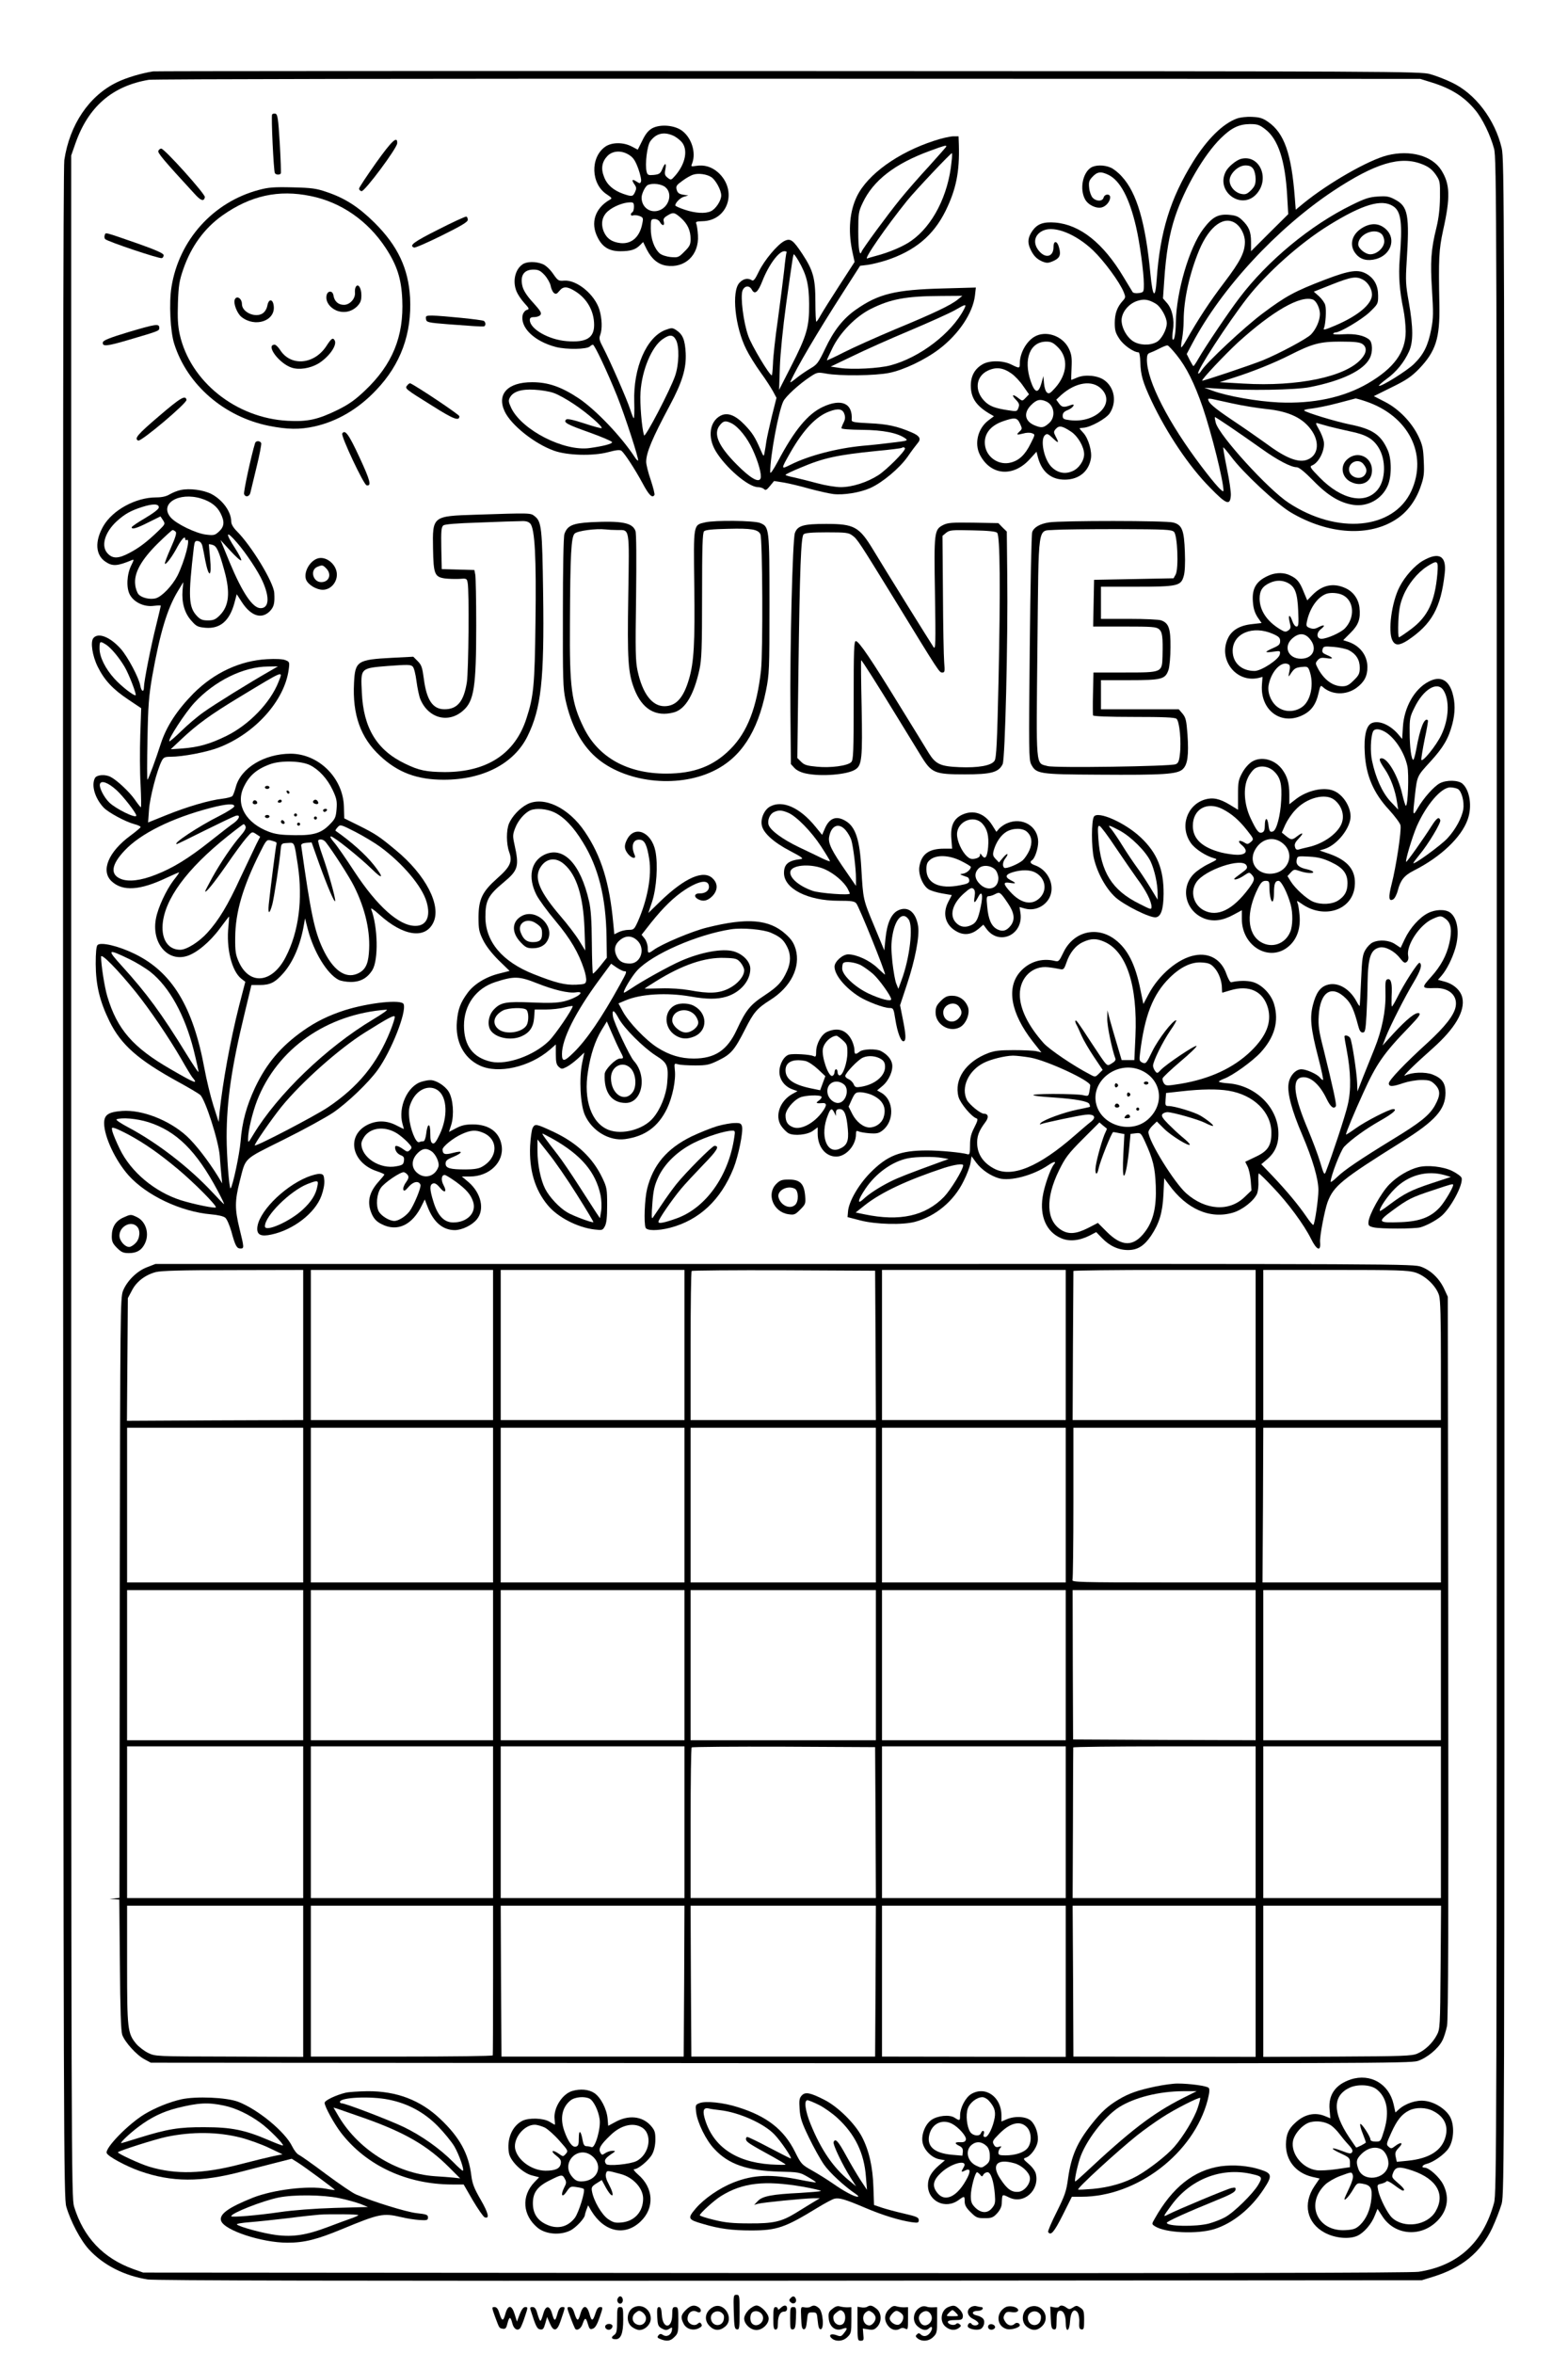 <?xml version="1.0" standalone="no"?>
<!DOCTYPE svg PUBLIC "-//W3C//DTD SVG 20010904//EN"
 "http://www.w3.org/TR/2001/REC-SVG-20010904/DTD/svg10.dtd">
<svg version="1.0" xmlns="http://www.w3.org/2000/svg"
 width="1024pt" height="1536pt" viewBox="0 0 1024 1536"
 preserveAspectRatio="xMidYMid meet">

<g transform="translate(0,1536) scale(0.1,-0.1)"
fill="#000000" stroke="none">
<path d="M1000 14894 c-81 -13 -174 -41 -236 -71 -182 -88 -309 -276 -344
-508 -7 -48 -10 -2115 -8 -6685 3 -6280 4 -6618 21 -6675 28 -96 93 -219 147
-278 94 -103 232 -173 385 -197 49 -7 1309 -10 4195 -8 l4125 3 75 23 c187 58
309 158 384 315 24 51 52 124 63 162 17 68 18 296 18 6705 0 6390 -1 6638 -18
6713 -44 187 -173 357 -327 429 -41 20 -104 44 -140 54 -63 18 -208 19 -4190
20 -2269 1 -4136 0 -4150 -2z m8349 -72 c127 -39 213 -93 285 -180 47 -56 99
-163 123 -252 17 -62 18 -374 18 -6705 0 -6331 -1 -6643 -18 -6705 -71 -260
-236 -411 -493 -450 -48 -7 -1354 -10 -4199 -8 l-4130 3 -65 23 c-196 71 -324
206 -386 407 -18 58 -19 252 -19 6725 l0 6665 28 80 c84 239 241 374 479 414
30 5 1839 8 4178 7 l4125 -1 74 -23z"/>
<path d="M1777 14613 c-7 -12 10 -369 18 -383 7 -12 32 -13 39 -2 2 4 -1 93
-7 197 -10 163 -14 190 -29 193 -9 2 -18 -1 -21 -5z"/>
<path d="M8077 14586 c-92 -34 -193 -134 -285 -281 -149 -240 -216 -457 -238
-768 -9 -134 -26 -121 -41 34 -32 337 -89 531 -187 637 -22 25 -55 51 -73 58
-43 19 -103 18 -131 -2 -52 -36 -71 -138 -37 -203 19 -38 73 -64 110 -55 28 7
55 39 55 66 0 25 -36 23 -43 -2 -7 -26 -48 -26 -72 0 -9 10 -20 39 -22 63 -4
36 -1 48 18 69 34 38 58 41 109 16 76 -38 136 -152 179 -338 24 -102 51 -300
51 -374 0 -53 -1 -54 -32 -59 -20 -3 -36 0 -41 6 -4 7 -31 51 -60 99 -132 221
-283 341 -445 355 -78 6 -117 -8 -150 -54 -28 -41 -33 -72 -16 -112 20 -47 42
-71 81 -88 28 -11 38 -11 67 1 45 19 56 39 43 87 -12 49 -37 52 -37 6 0 -63
-51 -77 -94 -26 -44 51 -31 110 29 135 74 31 211 -24 323 -130 71 -68 174
-207 201 -274 12 -30 12 -35 -6 -55 -37 -40 -53 -84 -53 -145 0 -49 5 -66 31
-105 27 -41 93 -87 125 -87 5 0 10 -29 11 -64 2 -84 16 -131 73 -253 100 -211
245 -428 382 -566 108 -111 131 -119 136 -52 2 22 -10 102 -26 178 -15 75 -26
137 -23 137 3 -1 26 -28 51 -61 75 -102 296 -308 388 -363 247 -147 519 -163
697 -41 68 46 122 120 152 207 22 62 25 85 21 168 -3 80 -8 105 -34 160 -44
92 -127 179 -218 226 l-74 38 117 58 c96 47 128 69 178 120 110 115 137 200
133 418 -6 306 -3 359 24 485 49 218 46 304 -12 395 -60 94 -203 133 -352 96
-123 -31 -382 -179 -546 -312 l-52 -43 -6 77 c-22 289 -69 423 -174 496 -34
24 -55 31 -105 33 -36 2 -78 -3 -100 -11z m185 -69 c85 -64 131 -204 144 -434
l7 -121 -122 -121 -121 -121 0 61 c0 67 -14 100 -59 143 -25 24 -42 30 -88 34
-70 5 -107 -16 -165 -93 -91 -120 -176 -410 -179 -609 -1 -75 -11 -127 -21
-111 -3 6 -2 33 2 60 11 66 -5 139 -39 177 l-26 30 8 116 c12 179 33 303 72
420 62 185 189 403 297 509 69 68 118 92 190 93 49 0 62 -4 100 -33z m1028
-230 c40 -16 62 -33 85 -65 29 -42 30 -47 29 -150 -1 -74 -8 -135 -23 -197
-36 -145 -41 -223 -29 -410 9 -147 9 -181 -5 -254 -21 -107 -49 -164 -112
-226 -45 -45 -220 -154 -230 -143 -2 2 20 22 50 44 63 45 115 109 147 180 28
63 28 153 -2 324 -20 109 -21 141 -14 255 20 313 10 368 -77 413 -37 20 -55
23 -111 19 -55 -3 -85 -13 -170 -55 -270 -132 -551 -365 -734 -607 -66 -86
-224 -320 -268 -397 -15 -27 -30 -48 -32 -48 -2 0 -13 18 -24 39 l-20 40 36
68 c190 360 551 750 920 996 277 183 441 232 584 174z m-192 -273 c53 -34 62
-111 43 -344 -9 -110 -1 -209 24 -330 8 -39 15 -104 15 -143 0 -136 -76 -240
-247 -340 -159 -92 -356 -134 -583 -124 -141 7 -331 40 -430 76 l-55 20 90 -6
c191 -14 505 -9 600 10 208 41 350 109 390 188 21 39 19 102 -2 121 -32 28
-93 41 -169 36 -40 -3 -71 -1 -68 4 3 4 10 8 16 8 30 0 168 82 220 130 57 55
58 56 58 110 0 65 -24 110 -72 140 -56 34 -111 27 -276 -36 -196 -75 -255
-107 -406 -220 -119 -89 -364 -318 -400 -373 -8 -14 -18 -22 -21 -19 -13 13
193 329 320 493 129 165 346 359 534 475 220 136 344 173 419 124z m-1023
-116 c31 -24 55 -74 55 -116 0 -69 -30 -128 -134 -265 -94 -123 -171 -241
-250 -380 -15 -27 -30 -47 -32 -44 -2 2 0 28 6 57 5 29 10 81 10 116 0 136 38
308 101 460 68 162 167 232 244 172z m825 -363 c33 -17 60 -61 60 -98 0 -62
-90 -138 -240 -202 -66 -28 -81 -32 -74 -18 11 26 17 119 9 150 -3 15 -22 41
-40 58 l-35 31 118 47 c127 50 158 55 202 32z m-1353 -157 c34 -20 73 -89 73
-129 -1 -42 -36 -107 -69 -123 -44 -23 -111 -20 -152 7 -47 31 -82 104 -73
152 9 48 48 92 99 110 45 15 75 11 122 -17z m1028 26 c22 -9 45 -57 45 -94 0
-41 -25 -99 -58 -133 -26 -28 -210 -126 -315 -169 -80 -32 -392 -137 -396
-133 -6 7 148 170 232 248 228 207 411 312 492 281z m323 -290 c30 -21 28 -57
-8 -97 -102 -117 -414 -182 -770 -161 l-155 9 90 29 c121 38 268 97 368 148
148 75 197 88 332 88 93 0 126 -4 143 -16z m-1216 -69 c66 -81 118 -186 173
-345 58 -171 135 -479 135 -543 0 -19 -51 36 -142 156 -216 284 -358 560 -358
699 0 28 5 40 18 44 9 3 37 15 62 28 25 13 50 23 55 21 6 -1 31 -28 57 -60z
m368 -319 c63 -14 162 -30 219 -36 152 -15 247 -62 302 -148 48 -76 35 -155
-31 -182 -59 -24 -142 8 -276 108 -44 32 -142 100 -217 150 -119 80 -157 113
-157 137 0 3 10 3 23 1 12 -3 74 -16 137 -30z m869 14 c279 -94 407 -345 298
-585 -116 -252 -483 -287 -802 -77 -135 89 -451 437 -475 521 -5 19 -8 36 -6
38 3 3 149 -96 307 -208 102 -73 190 -119 227 -119 15 0 51 -29 110 -89 94
-97 175 -145 262 -157 93 -13 184 38 222 124 27 59 27 174 1 233 -45 102 -100
139 -251 169 -96 20 -279 76 -295 90 -4 4 18 10 50 13 32 4 108 19 168 35 61
16 114 30 118 31 4 0 34 -8 66 -19z m-239 -164 c30 -8 92 -22 137 -32 104 -21
150 -48 186 -106 49 -79 47 -207 -4 -272 -80 -102 -237 -70 -381 77 -59 60
-67 72 -51 78 46 17 88 102 78 158 -4 20 -18 56 -32 79 -22 39 -23 43 -7 39
11 -3 44 -13 74 -21z"/>
<path d="M8105 14323 c-31 -8 -84 -51 -100 -83 -68 -132 105 -256 202 -145 88
101 18 258 -102 228z m79 -65 c9 -12 16 -42 16 -66 0 -35 -6 -49 -30 -74 -26
-25 -36 -29 -63 -24 -41 8 -77 48 -77 88 0 44 56 98 103 98 26 0 40 -6 51 -22z"/>
<path d="M8914 13882 c-84 -40 -110 -120 -58 -181 30 -36 75 -47 130 -32 96
26 132 128 69 191 -40 39 -87 47 -141 22z m108 -49 c10 -9 18 -30 18 -49 0
-40 -47 -84 -91 -84 -33 0 -79 38 -79 65 0 64 105 111 152 68z"/>
<path d="M8801 12364 c-51 -42 -41 -118 19 -149 72 -37 140 -1 140 75 0 87
-93 130 -159 74z m101 -31 c24 -29 28 -49 12 -72 -29 -41 -104 -16 -104 35 0
48 61 72 92 37z"/>
<path d="M4260 14523 c-25 -14 -44 -36 -65 -80 l-30 -60 -40 21 c-56 29 -130
28 -173 -2 -99 -71 -93 -244 11 -311 34 -23 36 -26 19 -35 -96 -55 -128 -151
-79 -246 31 -63 76 -90 148 -90 66 0 99 10 128 39 l21 21 24 -49 c32 -62 73
-96 126 -105 123 -19 216 69 208 198 -2 33 -7 68 -11 76 -6 12 2 15 40 16 168
3 232 201 103 318 -42 37 -90 52 -145 43 -33 -5 -34 -5 -24 19 25 68 -4 163
-66 210 -49 37 -142 45 -195 17z m133 -47 c18 -7 43 -26 57 -41 45 -49 28
-143 -40 -221 -26 -30 -28 -31 -49 -15 -19 15 -22 23 -16 54 9 46 -2 48 -20 3
-12 -29 -20 -34 -55 -38 -36 -3 -41 -1 -47 20 -12 48 3 172 24 200 37 51 87
63 146 38z m-282 -129 c26 -17 39 -38 58 -90 13 -37 21 -74 17 -82 -5 -14 -8
-14 -31 1 -28 18 -32 9 -10 -22 12 -18 12 -26 2 -48 -14 -30 -20 -31 -78 -11
-64 23 -105 59 -124 110 -22 55 -14 99 22 137 35 36 95 38 144 5z m534 -143
c29 -19 65 -85 65 -120 0 -34 -36 -89 -68 -103 -36 -17 -102 -13 -170 10 -34
11 -62 24 -62 28 0 17 32 50 57 57 l28 8 -34 5 c-27 5 -36 12 -42 33 -6 23 -1
30 38 58 24 18 56 36 71 40 33 11 88 3 117 -16z m-301 -65 c53 -42 24 -137
-48 -155 -56 -14 -106 26 -106 86 0 26 25 77 42 83 32 13 87 6 112 -14z m-204
-128 c0 -17 -4 -33 -10 -36 -16 -10 -12 -28 5 -21 8 3 27 1 41 -4 24 -9 26
-14 19 -47 -16 -89 -69 -137 -142 -130 -56 6 -91 30 -110 75 -21 52 -11 101
28 134 36 31 99 56 142 57 23 1 27 -3 27 -28z m306 -73 c44 -39 64 -82 64
-139 0 -35 -6 -48 -40 -81 -38 -39 -43 -40 -90 -36 -29 3 -59 13 -72 24 -35
32 -58 94 -58 162 0 59 1 62 25 62 14 0 29 -8 35 -20 15 -27 32 -25 25 3 -5
17 1 26 22 39 39 24 47 23 89 -14z"/>
<path d="M6100 14441 c-236 -77 -434 -219 -504 -363 -47 -98 -58 -220 -31
-354 l16 -74 -99 -153 c-54 -83 -109 -171 -122 -194 -13 -24 -26 -43 -29 -43
-3 0 -6 57 -6 128 0 155 -14 206 -85 314 -61 92 -78 105 -119 84 -45 -24 -129
-124 -165 -198 -25 -52 -35 -65 -47 -57 -25 16 -55 10 -80 -17 -53 -56 -29
-289 45 -435 18 -37 60 -104 93 -150 34 -46 70 -103 82 -125 l22 -41 -30 -119
c-16 -66 -32 -139 -36 -164 -3 -25 -9 -58 -12 -74 -5 -29 -6 -29 -27 20 -36
83 -54 110 -104 162 -61 63 -112 82 -157 58 -71 -38 -85 -139 -32 -229 64
-108 214 -237 277 -237 15 0 32 -6 39 -12 10 -11 18 -7 39 19 l27 33 64 -10
c35 -6 110 -24 166 -40 56 -15 126 -31 156 -35 68 -8 174 9 242 39 80 36 190
128 244 204 25 37 55 76 65 88 26 29 15 49 -40 72 -93 40 -159 54 -274 59
-100 5 -117 8 -116 22 8 109 -67 142 -190 84 -97 -46 -184 -151 -292 -355 -32
-59 -50 -85 -50 -70 -1 102 55 402 86 463 16 32 101 110 170 156 51 34 53 34
110 24 87 -16 322 -14 412 5 94 19 233 85 325 155 128 97 220 235 234 349 l6
53 -214 -6 c-312 -8 -422 -35 -569 -138 -83 -58 -145 -136 -201 -255 -44 -92
-53 -104 -96 -129 -26 -15 -68 -44 -92 -63 -24 -20 -42 -32 -40 -26 39 90 174
320 347 589 l109 170 50 6 c28 4 81 17 119 29 189 62 309 162 389 323 69 141
92 254 87 430 l-2 57 -37 0 c-21 -1 -76 -13 -123 -29z m80 -37 c0 -3 -51 -60
-112 -128 -62 -67 -147 -164 -189 -216 -86 -106 -244 -322 -252 -342 -13 -37
-22 17 -22 130 0 118 2 131 28 186 69 148 211 258 442 342 95 35 105 37 105
28z m34 -101 c-21 -218 -123 -417 -263 -515 -52 -37 -145 -76 -229 -98 -24 -6
-50 -14 -58 -17 -28 -11 123 207 260 377 55 68 284 310 292 310 3 0 2 -26 -2
-57z m-1077 -590 c-3 -5 -10 -57 -16 -118 -7 -60 -25 -205 -41 -321 -17 -116
-31 -246 -32 -288 -2 -42 -5 -76 -8 -76 -15 0 -132 195 -153 256 -32 88 -53
257 -38 297 13 33 45 36 61 6 19 -35 40 -17 69 57 41 105 107 194 143 194 11
0 17 -3 15 -7z m78 -56 c53 -92 68 -153 69 -282 1 -151 -15 -206 -120 -411
l-76 -149 5 150 c3 88 20 258 41 410 43 307 46 325 51 325 2 0 16 -19 30 -43z
m1040 -252 c-43 -36 -158 -91 -410 -195 -121 -51 -271 -118 -332 -149 -62 -32
-113 -55 -113 -53 0 3 17 40 37 81 50 102 152 205 249 254 130 65 230 84 459
85 l140 1 -30 -24z m41 -63 c-81 -157 -290 -317 -481 -367 -74 -20 -250 -29
-330 -17 l-60 9 140 67 c77 38 245 113 374 167 128 54 261 114 295 133 74 43
80 44 62 8z m-782 -684 c7 -19 6 -35 -4 -55 -8 -15 -14 -32 -15 -38 0 -6 52
-10 135 -11 137 -1 234 -20 284 -57 17 -13 9 -15 -75 -25 -52 -7 -143 -17
-204 -22 -168 -16 -350 -63 -469 -122 -68 -34 -68 -34 -5 77 85 149 168 237
255 269 57 22 87 17 98 -16z m-735 -62 c45 -24 101 -94 136 -170 38 -82 61
-167 52 -189 -12 -31 -68 2 -157 92 -119 120 -153 199 -110 254 24 31 39 33
79 13z m1131 -164 c0 -19 -120 -139 -174 -174 -74 -47 -170 -78 -246 -78 -32
0 -100 11 -151 25 -52 14 -120 31 -151 38 -32 6 -58 14 -58 17 0 4 44 25 98
47 150 64 239 83 495 109 89 8 164 18 166 20 7 7 21 4 21 -4z"/>
<path d="M2455 14296 c-60 -85 -110 -160 -110 -167 0 -8 7 -15 16 -17 20 -4
233 282 233 313 2 51 -34 18 -139 -129z"/>
<path d="M1034 14375 c-5 -13 29 -55 239 -283 39 -43 59 -49 65 -19 4 19 -264
317 -285 317 -7 0 -16 -7 -19 -15z"/>
<path d="M1690 14120 c-298 -79 -521 -327 -570 -633 -17 -103 -8 -292 18 -372
85 -268 326 -476 619 -535 122 -24 200 -25 296 -4 149 33 288 115 403 237 161
168 234 369 222 604 -11 190 -80 338 -232 489 -103 102 -192 160 -311 200 -69
24 -99 28 -225 31 -121 3 -158 0 -220 -17z m340 -40 c198 -40 373 -162 489
-339 74 -113 102 -200 108 -336 11 -241 -64 -425 -244 -595 -64 -61 -106 -90
-176 -125 -131 -64 -198 -79 -328 -72 -338 18 -636 256 -705 563 -13 59 -15
107 -12 208 4 113 9 143 35 219 52 150 138 267 256 351 183 129 366 170 577
126z"/>
<path d="M2324 13488 c-5 -7 -7 -24 -6 -38 4 -39 -33 -80 -72 -80 -37 0 -62
23 -68 60 -5 37 -42 34 -46 -3 -5 -38 22 -75 65 -94 48 -19 98 -9 135 27 22
23 28 37 28 73 0 47 -21 79 -36 55z"/>
<path d="M1533 13404 c-10 -25 16 -91 44 -113 88 -70 219 -27 211 68 -4 50
-33 55 -42 6 -4 -21 -16 -41 -31 -51 -48 -31 -135 8 -135 61 0 37 -35 59 -47
29z"/>
<path d="M2134 13105 c-78 -124 -232 -140 -303 -32 -13 21 -30 37 -37 37 -62
0 28 -123 111 -150 48 -16 118 -5 171 25 71 42 129 123 109 154 -11 19 -21 12
-51 -34z"/>
<path d="M2863 13862 c-161 -81 -194 -105 -159 -118 7 -3 89 33 182 79 127 63
169 88 169 102 0 10 -4 20 -10 21 -5 2 -88 -36 -182 -84z"/>
<path d="M684 13825 c-4 -9 -2 -21 3 -26 16 -16 356 -130 370 -124 8 3 13 12
11 21 -2 11 -55 34 -168 74 -225 78 -209 74 -216 55z"/>
<path d="M3412 13634 c-49 -34 -66 -112 -38 -178 8 -19 30 -52 50 -74 33 -36
34 -40 17 -45 -11 -3 -23 -17 -27 -31 -20 -82 74 -174 216 -211 70 -18 203
-16 223 4 6 6 15 11 19 11 11 0 95 -179 158 -335 52 -130 144 -414 137 -421
-2 -3 -12 7 -21 21 -88 135 -255 310 -367 385 -113 75 -199 105 -304 105 -160
0 -232 -78 -179 -191 42 -89 195 -211 322 -256 85 -31 253 -36 352 -10 56 15
78 17 89 9 21 -18 85 -115 136 -209 43 -81 65 -102 79 -79 3 5 -8 48 -24 97
-17 48 -30 102 -30 119 0 60 39 153 154 368 82 153 109 243 104 343 -5 87 -19
121 -63 150 -24 15 -29 15 -70 0 -123 -47 -210 -247 -203 -469 2 -59 0 -107
-3 -107 -3 0 -13 25 -23 56 -20 64 -133 321 -177 405 -25 47 -28 60 -19 83 14
39 12 104 -5 163 -30 100 -148 198 -232 191 -35 -3 -40 0 -71 45 -20 29 -48
55 -68 63 -44 18 -104 18 -132 -2z m144 -69 c18 -20 36 -51 40 -70 3 -19 13
-40 21 -47 13 -10 19 -8 37 14 24 30 51 29 102 -3 78 -48 124 -130 124 -220 0
-85 -51 -116 -178 -106 -119 9 -242 80 -242 138 0 14 7 19 29 19 16 0 34 6 40
14 10 12 1 27 -47 80 -40 43 -63 79 -70 107 -17 69 9 109 71 109 32 0 46 -6
73 -35z m859 -425 c22 -43 20 -157 -6 -233 -30 -89 -197 -409 -203 -389 -15
50 -28 208 -23 282 9 145 74 299 146 347 45 31 67 29 86 -7z m-800 -345 c28
-9 87 -42 133 -73 85 -56 190 -148 181 -157 -3 -2 -54 11 -113 31 -77 25 -112
32 -119 25 -19 -19 6 -32 155 -85 78 -28 143 -56 145 -62 4 -11 -59 -27 -147
-39 -167 -23 -441 117 -511 261 -18 39 -20 49 -9 69 21 39 74 56 160 51 41 -2
98 -11 125 -21z"/>
<path d="M2782 13278 c3 -22 9 -24 148 -35 156 -12 208 -15 228 -14 15 1 16
27 2 36 -12 8 -273 34 -338 35 -39 0 -43 -2 -40 -22z"/>
<path d="M835 13191 c-116 -35 -161 -53 -163 -65 -6 -30 25 -27 164 14 211 62
204 60 204 81 0 28 -23 24 -205 -30z"/>
<path d="M6754 13161 c-53 -32 -94 -108 -94 -172 0 -35 -2 -35 -57 -8 -55 27
-142 27 -186 1 -51 -29 -77 -76 -77 -139 0 -79 34 -130 118 -181 l33 -19 -37
-28 c-68 -52 -92 -150 -55 -223 71 -138 221 -149 330 -25 l40 44 10 -39 c26
-94 87 -144 177 -143 89 1 153 52 168 136 9 47 -16 133 -49 169 -14 15 -25 28
-25 29 0 2 12 4 28 5 46 4 145 59 169 94 48 73 32 169 -36 217 -42 30 -124 38
-175 17 -21 -9 -39 -16 -40 -16 -1 0 0 36 2 80 3 66 0 87 -18 125 -41 84 -152
121 -226 76z m156 -69 c68 -68 61 -174 -19 -264 -33 -37 -41 -41 -54 -30 -9 8
-17 33 -19 60 l-4 47 -13 -47 c-20 -70 -43 -65 -70 14 -49 144 -4 258 102 258
32 0 46 -7 77 -38z m-305 -170 c22 -15 57 -52 77 -82 l38 -54 -21 -22 c-22
-23 -22 -23 -47 -4 -37 30 -50 24 -19 -8 23 -24 26 -33 18 -54 -9 -25 -11 -25
-68 -16 -85 13 -120 26 -153 59 -68 68 -58 163 22 200 54 25 99 19 153 -19z
m588 -101 c95 -94 -37 -225 -205 -204 -42 5 -48 9 -48 29 0 18 9 28 35 38 34
14 52 45 19 32 -45 -17 -59 -16 -78 10 l-18 25 33 31 c94 83 202 100 262 39z
m-360 -82 c54 -25 63 -104 16 -143 -35 -30 -47 -31 -94 -12 -63 27 -72 81 -21
132 36 36 59 41 99 23z m-172 -144 c15 -32 15 -35 -2 -51 -25 -23 -20 -25 23
-14 19 6 45 7 57 2 22 -8 22 -8 -9 -69 -35 -71 -74 -108 -127 -122 -75 -21
-154 28 -169 104 -14 75 29 135 116 165 78 27 92 25 111 -15z m334 -53 c45
-30 85 -100 85 -147 0 -43 -35 -94 -77 -111 -50 -22 -100 -10 -139 31 -48 52
-72 178 -39 205 13 11 21 8 50 -20 39 -37 43 -34 19 11 -14 28 -14 32 2 50 21
23 42 19 99 -19z"/>
<path d="M2660 12845 c-18 -21 -17 -22 163 -134 139 -88 177 -102 177 -68 0
10 -278 196 -321 215 -3 1 -12 -4 -19 -13z"/>
<path d="M1040 12645 c-142 -121 -166 -149 -137 -161 20 -7 319 245 315 266
-7 33 -39 14 -178 -105z"/>
<path d="M2235 12530 c-10 -15 140 -334 159 -338 34 -7 24 31 -47 184 -69 149
-94 183 -112 154z"/>
<path d="M1666 12468 c-25 -80 -77 -321 -72 -333 8 -23 35 -18 41 8 3 12 21
87 40 166 20 80 33 151 31 158 -7 17 -35 17 -40 1z"/>
<path d="M1179 12161 c-20 -4 -52 -17 -71 -28 -23 -14 -52 -20 -89 -20 -132 0
-283 -82 -344 -187 -57 -99 -52 -189 14 -233 46 -31 77 -29 173 11 14 6 13 1
-5 -35 -29 -59 -33 -144 -10 -189 26 -51 93 -83 156 -75 26 3 47 4 47 1 0 -3
-13 -58 -29 -123 -35 -138 -81 -372 -81 -408 0 -37 -17 -30 -24 10 -10 53 -81
186 -126 238 -70 79 -148 110 -180 72 -21 -25 -7 -116 28 -187 44 -89 100
-148 199 -214 l85 -57 -6 -176 c-3 -97 -3 -242 2 -324 4 -81 5 -147 2 -147 -3
1 -21 23 -40 51 -35 50 -116 126 -157 147 -35 19 -91 15 -103 -7 -25 -48 0
-132 57 -193 31 -32 141 -92 201 -108 24 -6 42 -15 40 -20 -2 -4 -31 -29 -65
-54 -145 -106 -197 -231 -124 -299 72 -67 185 -60 359 23 45 21 82 37 82 35 0
-3 -16 -26 -37 -52 -48 -64 -100 -175 -114 -246 -32 -158 72 -287 201 -248 63
19 150 91 215 179 33 44 60 80 61 79 1 -1 -1 -29 -4 -62 -16 -145 21 -294 84
-344 l26 -20 -41 -158 c-57 -226 -106 -494 -127 -693 l-6 -64 -35 109 c-19 61
-45 169 -58 240 -75 406 -213 631 -457 749 -104 51 -220 78 -241 57 -8 -8 -12
-48 -12 -124 1 -138 26 -243 90 -374 76 -154 186 -251 450 -396 66 -36 130
-74 142 -84 33 -28 120 -298 128 -398 3 -44 8 -102 11 -130 l5 -50 -27 45
c-65 105 -148 212 -206 265 -115 104 -291 172 -420 163 -91 -7 -118 -25 -118
-81 1 -88 73 -242 159 -339 118 -132 342 -238 539 -255 45 -4 81 -12 93 -22
11 -9 28 -49 40 -90 25 -93 35 -111 59 -111 25 0 25 4 -6 130 -31 127 -31 180
1 307 42 162 18 139 286 273 131 65 277 145 326 178 94 65 229 194 289 277 89
123 190 378 170 430 -12 33 -227 10 -386 -40 -104 -34 -185 -73 -270 -133
-146 -103 -239 -213 -315 -373 -56 -121 -84 -223 -94 -351 -7 -84 -51 -291
-65 -305 -9 -9 -26 213 -26 335 0 233 32 455 117 805 l45 187 54 0 c68 0 100
16 154 77 65 74 113 187 135 318 l7 40 19 -74 c39 -147 125 -288 200 -327 16
-8 51 -14 80 -14 63 0 108 25 141 78 40 66 36 281 -8 397 -5 12 18 -3 54 -36
155 -140 298 -161 351 -53 56 111 -48 313 -245 475 -107 89 -131 105 -241 160
l-95 47 -2 74 c-4 189 -165 348 -349 348 -171 -1 -324 -93 -357 -217 -7 -26
-17 -53 -22 -59 -4 -6 -34 -14 -66 -18 -83 -9 -230 -52 -366 -107 l-119 -48 6
82 c5 79 52 259 83 320 12 23 21 27 57 27 81 0 237 30 315 60 237 91 429 305
457 507 7 51 6 53 -22 64 -17 7 -64 9 -118 6 -176 -9 -346 -88 -482 -224 -107
-109 -176 -214 -213 -328 -33 -103 -79 -227 -87 -235 -3 -3 -3 114 0 260 4
227 9 286 31 415 51 285 98 442 168 557 l35 58 -5 -54 c-6 -80 13 -148 57
-197 33 -38 42 -42 92 -47 96 -8 157 44 189 159 l16 60 33 -51 c59 -91 128
-114 182 -61 28 29 34 52 30 121 -5 70 -148 306 -245 403 -23 23 -36 46 -36
62 0 65 -57 143 -131 181 -53 26 -141 38 -200 25z m134 -55 c62 -19 104 -50
127 -96 28 -55 25 -87 -9 -119 -27 -25 -34 -27 -84 -21 -66 7 -198 71 -233
113 -75 89 53 167 199 123z m-276 -59 c-1 -11 -35 -37 -89 -69 -48 -28 -88
-55 -88 -60 0 -16 32 -7 109 32 l79 39 16 -24 c16 -25 16 -26 -30 -71 -74 -71
-125 -110 -188 -143 -71 -38 -109 -39 -141 -6 -48 47 -23 138 57 212 53 48 92
70 168 94 69 22 109 21 107 -4z m110 -158 c8 -8 -1 -37 -32 -107 -24 -54 -41
-99 -38 -102 7 -8 50 49 83 113 29 52 50 73 50 46 0 -5 5 -7 10 -4 27 17 -14
-138 -61 -233 -35 -67 -102 -137 -143 -148 -37 -9 -90 3 -111 26 -9 10 -20 39
-22 64 -9 75 39 161 147 268 49 48 93 88 97 88 5 0 14 -5 20 -11z m402 -73
c59 -68 139 -189 166 -251 47 -105 42 -175 -13 -175 -52 0 -119 100 -203 301
l-59 144 64 -70 c35 -38 67 -67 71 -63 4 4 -14 39 -39 78 -68 104 -61 123 13
36z m-227 -21 c4 -16 12 -58 18 -91 24 -122 44 -114 32 12 -5 49 -8 90 -8 91
1 1 12 0 24 -4 27 -7 42 -40 77 -167 40 -144 31 -232 -30 -293 -27 -27 -41
-33 -77 -33 -36 0 -50 6 -71 28 -56 59 -59 125 -21 450 5 37 8 43 27 40 14 -2
24 -13 29 -33z m-628 -644 c33 -22 86 -86 121 -146 27 -46 77 -176 71 -183 -9
-8 -94 58 -139 108 -60 66 -97 142 -97 197 0 49 3 50 44 24z m1066 -173 c-130
-74 -359 -216 -429 -266 -42 -29 -108 -86 -148 -125 -40 -39 -75 -69 -77 -66
-11 11 103 186 163 251 132 143 321 236 481 237 l65 1 -55 -32z m59 -69 c-53
-136 -192 -280 -340 -353 -108 -53 -183 -74 -289 -82 l-75 -5 70 66 c103 97
190 160 375 272 303 183 289 178 259 102z m206 -544 c58 -29 113 -89 147 -161
26 -55 30 -74 26 -125 -4 -51 -9 -64 -39 -95 -58 -62 -107 -78 -235 -76 -86 1
-124 6 -167 22 -149 56 -218 173 -168 286 35 78 84 122 174 155 69 26 204 23
262 -6z m-1264 -163 c43 -39 129 -149 129 -166 0 -22 -132 43 -176 85 -36 35
-69 101 -61 122 9 25 54 8 108 -41z m769 -105 c0 -8 -44 -36 -97 -63 -136 -68
-311 -184 -278 -184 3 0 85 40 183 89 97 48 187 91 200 95 34 11 28 -18 -10
-46 -18 -12 -88 -66 -156 -120 -141 -112 -244 -175 -355 -218 -98 -39 -179
-48 -229 -27 -70 29 -61 93 26 185 104 111 308 212 561 278 104 27 155 30 155
11z m74 -133 c4 -10 -8 -32 -33 -60 -54 -62 -130 -174 -185 -273 -25 -46 -46
-86 -46 -89 0 -17 59 56 139 171 50 73 108 152 129 176 38 44 38 44 65 26 l26
-17 -26 -51 c-14 -29 -60 -126 -103 -217 -83 -181 -141 -276 -215 -358 -54
-60 -136 -112 -178 -112 -77 0 -122 64 -115 164 12 165 157 363 423 576 55 44
103 80 106 80 4 0 10 -7 13 -16z m879 -132 c147 -108 274 -258 303 -360 28
-95 -1 -157 -74 -156 -106 0 -249 128 -398 355 -56 86 -116 172 -134 192 -19
22 -27 37 -19 37 19 0 188 -136 267 -213 74 -73 81 -59 13 27 -56 70 -148 152
-250 223 -2 2 4 12 14 23 17 19 19 19 117 -31 54 -28 127 -72 161 -97z m-681
31 c4 -2 5 -9 3 -16 -4 -12 -39 -286 -50 -392 -6 -65 5 -65 23 0 11 40 49 284
55 360 4 39 5 40 45 42 47 3 43 10 67 -145 33 -223 6 -434 -78 -597 -88 -174
-238 -190 -308 -33 -20 45 -24 68 -23 158 1 165 50 331 161 553 41 83 45 87
71 81 15 -4 30 -9 34 -11z m325 0 c45 -57 156 -229 185 -288 75 -150 109 -302
97 -437 -6 -78 -27 -114 -77 -135 -79 -33 -159 26 -224 164 -55 117 -79 234
-141 673 -1 10 9 16 33 18 l35 3 49 -138 c54 -150 104 -267 105 -243 1 24 -45
187 -82 292 -19 53 -32 99 -29 102 11 12 35 6 49 -11z m-1282 -764 c44 -21
106 -59 138 -84 123 -98 224 -281 282 -510 19 -77 33 -141 31 -143 -2 -2 -37
50 -77 115 -166 270 -260 397 -422 576 -101 111 -97 116 48 46z m41 -214 c93
-116 216 -297 299 -440 31 -55 63 -107 69 -115 43 -51 25 -45 -139 50 -247
142 -350 261 -414 475 -19 63 -41 208 -41 260 1 25 109 -85 226 -230z m1550
-180 c-307 -184 -623 -489 -782 -752 -33 -55 -34 -56 -34 -26 0 51 28 168 59
249 132 338 455 565 846 593 11 0 -29 -28 -89 -64z m114 -72 c-86 -216 -211
-369 -411 -503 -88 -58 -467 -256 -475 -247 -6 5 109 171 174 252 131 161 377
380 547 486 150 94 190 115 193 102 2 -6 -11 -47 -28 -90z m-1582 -598 c184
-58 315 -188 453 -447 26 -49 45 -88 42 -88 -3 0 -37 35 -76 77 -152 163 -360
323 -546 422 -53 28 -87 51 -80 54 35 14 133 5 207 -18z m-128 -82 c105 -57
197 -121 322 -225 105 -88 248 -232 248 -249 0 -10 -142 19 -229 46 -171 55
-326 184 -399 335 -23 47 -44 98 -48 114 -6 26 -5 28 17 21 13 -4 53 -23 89
-42z"/>
<path d="M1730 10220 c0 -5 7 -10 15 -10 8 0 15 5 15 10 0 6 -7 10 -15 10 -8
0 -15 -4 -15 -10z"/>
<path d="M1872 10191 c2 -7 7 -12 11 -12 12 1 9 15 -3 20 -7 2 -11 -2 -8 -8z"/>
<path d="M1656 10133 c-11 -11 -6 -23 9 -23 8 0 15 4 15 9 0 13 -16 22 -24 14z"/>
<path d="M1815 10130 c-3 -5 1 -10 9 -10 9 0 16 5 16 10 0 6 -4 10 -9 10 -6 0
-13 -4 -16 -10z"/>
<path d="M2045 10130 c-3 -6 1 -13 10 -16 19 -8 30 0 20 15 -8 14 -22 14 -30
1z"/>
<path d="M2110 10070 c0 -5 4 -10 9 -10 6 0 13 5 16 10 3 6 -1 10 -9 10 -9 0
-16 -4 -16 -10z"/>
<path d="M1920 10040 c0 -5 5 -10 10 -10 6 0 10 5 10 10 0 6 -4 10 -10 10 -5
0 -10 -4 -10 -10z"/>
<path d="M1730 10030 c0 -5 7 -10 15 -10 8 0 15 5 15 10 0 6 -7 10 -15 10 -8
0 -15 -4 -15 -10z"/>
<path d="M2050 10020 c0 -5 5 -10 10 -10 6 0 10 5 10 10 0 6 -4 10 -10 10 -5
0 -10 -4 -10 -10z"/>
<path d="M1836 10002 c-3 -6 -1 -14 5 -17 15 -10 25 3 12 16 -7 7 -13 7 -17 1z"/>
<path d="M1940 9980 c0 -5 5 -10 10 -10 6 0 10 5 10 10 0 6 -4 10 -10 10 -5 0
-10 -4 -10 -10z"/>
<path d="M3105 12000 c-281 -9 -281 -9 -277 -222 3 -165 10 -184 77 -194 24
-3 66 -4 93 -3 49 4 51 3 56 -25 11 -52 6 -575 -5 -649 -20 -126 -62 -177
-146 -177 -77 0 -117 60 -135 198 -10 75 -15 91 -40 116 l-29 29 -137 -7
c-229 -12 -243 -21 -250 -164 -11 -207 43 -359 170 -476 116 -109 242 -156
416 -156 256 0 459 105 547 284 89 181 110 366 102 931 -6 427 -10 470 -55
505 -27 22 -23 22 -387 10z m358 -58 c30 -33 40 -222 34 -645 -5 -412 -12
-483 -59 -627 -74 -230 -257 -350 -533 -350 -120 1 -168 10 -260 55 -184 88
-272 233 -282 465 -8 161 -11 158 175 173 123 9 145 9 157 -4 9 -8 19 -50 25
-96 6 -45 17 -98 25 -117 52 -125 183 -160 279 -75 72 62 86 155 86 558 0 164
-3 312 -6 329 l-6 31 -107 3 -106 3 -3 136 c-2 112 0 138 13 149 10 8 83 14
237 19 123 5 244 9 269 9 33 2 50 -3 62 -16z"/>
<path d="M3858 11951 c-119 -7 -153 -22 -172 -77 -6 -17 -10 -225 -10 -514 -1
-434 1 -494 17 -568 36 -164 102 -289 196 -373 186 -166 528 -208 768 -93 180
86 290 253 345 524 22 110 23 134 23 565 0 500 -1 506 -61 531 -39 16 -295 19
-359 4 -78 -18 -76 -7 -71 -409 5 -381 -2 -505 -35 -616 -36 -122 -85 -175
-160 -175 -81 0 -143 83 -175 230 -14 65 -15 130 -10 482 3 245 2 418 -4 432
-20 54 -88 67 -292 57z m173 -51 c83 0 79 23 72 -429 -7 -420 -1 -502 38 -605
51 -135 141 -189 261 -156 74 21 130 115 166 280 14 63 17 140 17 482 0 320 3
410 13 420 9 9 56 14 159 16 150 4 195 -4 209 -36 14 -32 17 -767 4 -886 -27
-244 -89 -405 -200 -516 -111 -112 -238 -160 -420 -160 -253 0 -443 106 -538
300 -80 163 -93 260 -90 679 2 454 8 566 31 588 18 18 140 34 201 27 16 -2 50
-4 77 -4z"/>
<path d="M6852 11950 c-60 -9 -99 -31 -111 -63 -5 -13 -12 -351 -16 -753 -7
-676 -6 -732 9 -763 33 -63 50 -66 441 -68 426 -3 514 3 549 36 32 30 40 90
31 227 -7 92 -11 109 -32 135 l-25 29 -254 0 -254 0 0 95 0 95 185 0 c213 0
235 6 256 67 7 21 13 88 13 148 1 122 -11 157 -60 175 -14 6 -108 10 -210 10
l-184 0 0 105 0 105 230 0 c269 0 292 5 310 68 8 24 11 84 8 158 -5 143 -18
178 -76 193 -43 13 -727 13 -810 1z m815 -62 c23 -23 31 -239 11 -278 l-14
-25 -259 -5 -260 -5 -3 -152 -3 -153 205 0 c180 0 206 -2 225 -17 22 -19 26
-50 23 -175 -3 -109 -1 -108 -246 -108 l-205 0 -3 -135 c-2 -75 -1 -140 0
-145 2 -6 103 -10 266 -10 194 0 267 -3 279 -12 20 -15 33 -151 22 -235 -5
-43 -11 -56 -28 -62 -38 -14 -787 -25 -835 -12 -80 22 -75 -29 -67 777 9 828
-2 755 112 765 37 3 224 5 415 5 315 -1 349 -3 365 -18z"/>
<path d="M6160 11933 c-59 -30 -61 -43 -54 -453 5 -319 4 -363 -9 -345 -17 25
-324 518 -394 635 -92 152 -124 170 -308 170 -148 0 -187 -11 -204 -60 -15
-45 -33 -757 -29 -1172 l3 -336 24 -26 c14 -15 43 -29 73 -35 99 -22 273 -8
324 26 43 27 47 74 41 406 -4 169 -5 307 -3 307 5 0 104 -156 241 -380 59 -96
127 -208 152 -248 67 -108 87 -117 283 -117 173 0 222 13 248 67 16 33 35 813
30 1230 l-3 288 -28 27 -27 28 -163 3 c-139 2 -167 0 -197 -15z m352 -51 c19
-19 22 -363 9 -967 -9 -406 -14 -503 -26 -521 -20 -32 -106 -47 -229 -42 -123
5 -155 19 -200 91 -17 29 -103 168 -190 309 -186 303 -267 423 -287 423 -12 0
-14 -59 -14 -387 0 -339 -2 -389 -16 -403 -23 -24 -135 -39 -224 -30 -64 6
-82 11 -103 32 l-25 25 7 552 c9 691 17 891 34 908 9 9 51 13 152 13 124 0
142 -2 167 -21 32 -23 46 -45 270 -409 302 -493 297 -485 317 -485 16 0 17 6
12 68 -3 37 -7 237 -8 445 l-3 379 24 20 c23 18 38 19 172 16 104 -2 152 -7
161 -16z"/>
<path d="M9293 11700 c-54 -31 -119 -104 -153 -171 -52 -100 -77 -290 -47
-349 18 -36 45 -35 100 0 158 106 217 212 242 438 13 113 -37 142 -142 82z
m94 -85 c-16 -182 -62 -280 -172 -362 -39 -29 -74 -53 -79 -53 -5 0 -6 46 -4
103 4 79 11 116 32 167 31 76 92 151 155 192 70 44 75 41 68 -47z"/>
<path d="M2070 11713 c-51 -20 -88 -91 -71 -137 13 -33 67 -66 109 -66 50 0
92 46 92 99 0 67 -73 126 -130 104z m60 -63 c38 -38 20 -90 -32 -90 -55 0 -75
80 -25 100 32 13 35 12 57 -10z"/>
<path d="M8295 11607 c-88 -35 -120 -84 -113 -174 3 -44 12 -72 30 -101 l27
-39 -61 -7 c-80 -8 -133 -39 -158 -91 -67 -138 50 -293 197 -261 l28 7 -4 -52
c-11 -167 127 -268 269 -196 54 27 85 70 101 143 11 49 14 53 28 39 59 -52
151 -55 220 -5 50 37 71 76 71 135 0 76 -48 139 -124 165 l-34 11 48 48 c53
53 66 91 58 166 -7 56 -41 103 -92 126 -79 36 -152 20 -216 -46 l-33 -34 -23
55 c-26 66 -44 87 -89 108 -38 19 -87 19 -130 3z m115 -52 c48 -25 63 -67 68
-182 4 -88 2 -103 -11 -103 -9 0 -20 15 -27 35 -16 48 -30 44 -18 -5 9 -36 8
-43 -8 -55 -17 -12 -24 -11 -54 7 -86 52 -133 122 -134 200 0 53 19 82 69 104
40 18 80 17 115 -1z m360 -80 c74 -38 80 -147 13 -217 -27 -28 -117 -68 -153
-68 -32 0 -35 38 -5 62 33 26 26 34 -14 14 -22 -12 -36 -13 -56 -6 -24 9 -26
14 -20 43 18 86 68 158 125 180 29 11 81 7 110 -8z m-457 -253 c39 -17 47 -26
47 -47 0 -21 -8 -29 -45 -45 -25 -11 -45 -22 -45 -25 0 -4 21 -3 46 1 44 6 46
6 42 -17 -4 -32 -120 -109 -165 -109 -85 0 -143 53 -143 131 0 114 131 169
263 111z m241 -33 c52 -61 21 -129 -58 -129 -83 0 -117 78 -57 132 43 38 82
37 115 -3z m254 -73 c48 -25 72 -63 72 -114 0 -38 -5 -50 -39 -83 -31 -31 -46
-39 -75 -39 -63 0 -122 44 -162 122 -14 27 -14 31 2 49 13 15 25 17 55 13 48
-8 50 1 5 20 -28 12 -34 18 -29 37 6 20 10 21 74 16 37 -3 81 -13 97 -21z
m-391 -94 c8 -5 9 -19 3 -47 -7 -32 -6 -36 3 -22 28 43 35 48 75 53 38 4 43 2
52 -20 34 -90 11 -203 -49 -243 -52 -35 -120 -32 -166 8 -39 35 -60 94 -49
142 19 91 87 157 131 129z"/>
<path d="M9329 10910 c-92 -48 -159 -167 -167 -294 l-5 -80 -21 25 c-54 66
-129 99 -177 79 -37 -16 -53 -84 -46 -199 8 -145 58 -260 159 -368 37 -41 71
-86 74 -100 8 -31 -29 -274 -58 -385 -22 -86 -19 -115 10 -99 10 5 24 32 31
60 17 65 41 96 104 128 176 89 311 217 352 334 30 84 14 190 -34 233 -27 24
-104 26 -148 3 -38 -20 -106 -96 -144 -162 -33 -57 -34 -52 -19 80 15 132 14
128 101 223 85 93 119 151 144 247 19 75 19 138 0 203 -26 86 -81 112 -156 72z
m97 -55 c42 -64 37 -188 -13 -292 -31 -67 -126 -185 -131 -162 -1 8 9 69 22
134 14 65 24 121 21 123 -22 22 -51 -49 -76 -190 -7 -38 -16 -68 -19 -68 -13
0 -24 83 -24 181 -1 88 2 101 32 161 58 119 148 173 188 113z m-387 -269 c65
-34 132 -134 152 -227 11 -52 4 -259 -10 -259 -3 0 -14 35 -24 78 -26 115 -94
232 -134 232 -21 0 -16 -17 22 -73 37 -54 68 -139 79 -217 l7 -45 -51 54 c-54
59 -97 155 -120 266 -12 56 -9 151 6 188 8 21 36 22 73 3z m481 -376 c25 -13
44 -83 36 -133 -9 -56 -51 -133 -104 -190 -43 -46 -222 -176 -222 -161 0 3 18
27 39 53 58 69 143 211 137 227 -9 25 -23 15 -57 -38 -49 -78 -162 -238 -166
-234 -7 7 40 163 69 231 62 141 160 255 219 255 17 0 39 -5 49 -10z"/>
<path d="M8178 10389 c-22 -13 -48 -42 -65 -73 -25 -46 -28 -60 -28 -146 l0
-96 -54 33 c-66 40 -111 49 -162 34 -119 -36 -166 -179 -92 -284 27 -39 98
-85 153 -100 23 -6 19 -9 -36 -36 -34 -16 -77 -45 -96 -64 -93 -92 -57 -245
67 -293 58 -22 120 -14 191 25 l54 29 0 -57 c0 -182 186 -287 310 -175 51 46
74 115 67 198 -3 33 -8 70 -13 80 -7 19 -6 18 24 -2 146 -105 333 -45 349 111
11 103 -41 169 -165 213 l-64 22 35 11 c81 27 167 137 167 212 -1 68 -52 145
-113 168 -65 25 -169 1 -242 -54 l-45 -35 0 64 c0 73 -13 118 -47 164 -48 64
-134 87 -195 51z m143 -65 c41 -40 52 -83 46 -188 -5 -100 -30 -194 -53 -203
-20 -8 -25 -1 -31 46 -7 50 -23 44 -23 -9 0 -27 -5 -40 -17 -44 -22 -9 -36 9
-76 93 -42 89 -50 199 -17 265 12 26 34 53 48 61 37 21 89 12 123 -21z m393
-185 c53 -42 71 -112 42 -167 -33 -63 -121 -122 -213 -142 -26 -6 -55 -13 -64
-16 -11 -3 -19 3 -22 18 -5 17 2 31 25 55 35 36 28 44 -12 13 -32 -25 -39 -24
-72 3 l-27 22 23 52 c13 28 41 70 63 93 73 82 198 115 257 69z m-731 -60 c61
-31 110 -74 161 -139 45 -57 45 -58 25 -76 -17 -15 -24 -16 -39 -6 -37 23 -53
13 -22 -13 45 -38 34 -65 -27 -65 -26 0 -73 7 -106 15 -125 33 -185 89 -185
174 0 109 92 161 193 110z m410 -239 c56 -63 21 -160 -66 -180 -103 -23 -178
60 -133 148 44 85 137 100 199 32z m300 -108 c77 -36 107 -74 107 -137 0 -52
-17 -84 -59 -112 -40 -27 -113 -31 -166 -9 -42 18 -117 86 -146 133 l-21 34
21 23 c21 22 24 22 59 10 43 -15 96 -18 87 -5 -3 5 -20 12 -38 16 -54 11 -75
30 -69 61 5 26 5 26 82 22 58 -3 92 -12 143 -36z m-553 -21 c9 -17 4 -24 -35
-52 -25 -18 -45 -34 -45 -36 0 -10 32 0 63 21 34 23 36 23 51 7 23 -25 20 -38
-18 -90 -105 -141 -206 -190 -295 -143 -67 36 -90 121 -48 183 54 81 298 163
327 110z m150 -140 c0 -54 11 -102 21 -95 5 3 9 27 9 54 0 60 7 80 30 80 18 0
58 -79 79 -155 15 -55 14 -139 -3 -178 -33 -80 -121 -110 -193 -66 -89 55 -96
195 -17 352 19 37 30 47 49 47 22 0 25 -4 25 -39z"/>
<path d="M3443 10110 c-49 -25 -99 -79 -119 -126 -18 -44 -18 -131 1 -185 23
-63 8 -97 -77 -172 -98 -87 -122 -136 -123 -252 0 -80 3 -97 29 -150 19 -39
55 -86 101 -132 l73 -71 -67 -17 c-87 -21 -165 -69 -207 -126 -47 -64 -63
-106 -70 -186 -12 -131 44 -240 150 -289 120 -56 324 -10 456 103 l40 35 0
-65 c0 -50 4 -68 19 -81 18 -16 21 -16 51 -1 18 9 51 34 74 55 l42 39 -14 -67
c-21 -102 -12 -272 17 -339 46 -105 159 -173 263 -159 130 18 216 80 274 199
36 76 59 187 51 253 -4 43 -4 44 22 36 14 -4 64 -7 111 -7 76 0 93 4 152 33
82 40 105 67 173 201 57 113 78 138 165 193 135 85 200 215 166 333 -13 41
-27 63 -66 98 -107 96 -249 108 -513 42 -95 -23 -293 -106 -348 -146 -36 -26
-39 -24 -39 15 0 18 -9 45 -20 59 l-20 25 62 79 c81 101 149 167 222 215 96
62 156 69 156 18 0 -25 -26 -43 -60 -42 -35 1 -41 -22 -11 -38 33 -17 61 -11
92 19 37 38 39 82 4 116 -59 60 -183 6 -346 -152 l-75 -73 24 72 c30 90 40
245 22 333 -26 125 -136 170 -185 75 -20 -39 -19 -62 6 -94 24 -30 56 -36 44
-8 -27 61 -10 107 37 100 29 -4 44 -37 58 -126 17 -109 -11 -264 -75 -409 -23
-50 -26 -53 -60 -53 -20 0 -49 -7 -65 -15 l-28 -14 -7 72 c-24 264 -79 441
-186 598 -106 157 -268 234 -376 179z m175 -52 c64 -30 128 -96 189 -197 101
-163 150 -359 154 -615 l2 -138 -43 -54 c-24 -30 -46 -52 -48 -49 -3 3 -6 94
-7 203 -1 140 -6 217 -18 268 -56 247 -169 364 -293 304 -87 -43 -108 -147
-51 -261 15 -30 71 -107 125 -171 98 -117 151 -208 186 -315 10 -29 16 -63 14
-75 -3 -21 -9 -23 -66 -26 -73 -3 -133 12 -277 69 -205 81 -315 212 -315 374
0 106 18 141 118 224 97 81 104 104 71 252 -11 50 -11 62 6 105 19 49 62 99
100 115 38 15 105 9 153 -13z m67 -340 c81 -70 124 -210 132 -418 l5 -145 -40
65 c-22 36 -77 108 -122 160 -132 154 -171 241 -136 309 36 68 103 81 161 29z
m1350 -447 c61 -27 82 -45 106 -93 24 -47 24 -101 -1 -156 -33 -73 -59 -101
-146 -159 -95 -62 -123 -97 -182 -224 -62 -135 -143 -189 -282 -189 -85 0
-158 22 -236 71 -76 48 -189 166 -227 237 l-28 52 45 19 c99 43 271 53 426 26
106 -19 174 -19 234 -1 91 28 156 103 156 182 0 47 -49 97 -110 114 -74 20
-214 -6 -344 -63 -76 -33 -254 -132 -323 -179 -23 -15 -44 -28 -47 -28 -14 0
48 105 85 145 99 107 393 235 614 269 74 11 210 -1 260 -23z m-867 -57 c47
-54 14 -144 -54 -144 -48 0 -73 15 -90 55 -16 38 -8 70 22 96 41 36 86 33 122
-7z m668 -137 c13 -16 24 -38 24 -51 0 -39 -42 -89 -99 -118 -65 -33 -130 -36
-258 -12 -52 9 -122 14 -188 12 -58 -2 -105 -2 -105 -1 0 1 33 22 73 47 172
107 320 158 450 153 72 -2 81 -5 103 -30z m-760 -57 c20 0 19 -4 -28 -89 -118
-214 -218 -361 -304 -444 -59 -58 -74 -60 -74 -8 0 99 87 272 242 483 l79 107
36 -25 c20 -13 42 -24 49 -24z m-568 -79 c108 -43 205 -66 252 -59 72 11 8
-38 -78 -59 -43 -10 -95 -12 -208 -7 -169 7 -204 1 -248 -45 -36 -37 -46 -100
-22 -137 33 -49 130 -69 199 -40 54 23 80 59 85 121 l4 55 72 0 c39 0 95 6
124 14 29 7 52 11 52 8 0 -19 -114 -187 -155 -227 -97 -95 -272 -158 -377
-136 -118 26 -178 104 -178 236 0 134 78 243 204 284 123 40 156 39 274 -8z
m-70 -173 c15 -15 16 -72 2 -99 -27 -49 -136 -66 -184 -28 -45 36 -33 90 29
123 36 18 136 21 153 4z m602 -55 c34 -64 160 -190 242 -243 78 -49 85 -66 75
-182 -7 -77 -44 -170 -92 -226 -63 -75 -201 -112 -290 -78 -112 43 -166 195
-135 383 17 111 47 199 87 266 l36 59 32 -74 c17 -40 41 -92 53 -115 27 -52
27 -53 1 -53 -28 0 -99 -71 -100 -101 -6 -119 45 -189 137 -189 109 0 143 176
53 275 -26 29 -129 247 -136 289 -8 50 7 45 37 -11z m80 -328 c34 -37 40 -120
10 -157 -53 -68 -140 -9 -140 95 0 78 80 116 130 62z"/>
<path d="M3412 9383 c-69 -34 -75 -108 -12 -174 31 -33 43 -39 79 -39 50 0 85
21 101 60 38 91 -78 197 -168 153z m88 -50 c34 -23 40 -33 40 -68 0 -41 -16
-55 -60 -55 -40 0 -62 17 -80 64 -23 61 42 99 100 59z"/>
<path d="M4415 8801 c-82 -34 -83 -152 -2 -201 38 -23 75 -25 121 -6 90 38 88
153 -4 201 -31 16 -83 19 -115 6z m123 -67 c12 -14 22 -36 22 -49 0 -30 -44
-65 -81 -65 -39 0 -89 45 -89 79 0 68 98 91 148 35z"/>
<path d="M5029 10095 c-37 -20 -63 -78 -54 -122 9 -50 77 -112 187 -169 74
-39 88 -49 68 -52 -82 -9 -110 -33 -110 -91 0 -102 155 -181 355 -181 85 0
105 -3 117 -17 18 -21 188 -441 188 -465 0 -2 -22 17 -49 43 -51 49 -137 89
-192 89 -36 0 -89 -47 -89 -80 0 -54 68 -137 161 -196 53 -33 161 -74 197 -74
26 0 28 -3 39 -74 14 -89 38 -149 55 -143 16 5 15 40 -7 149 l-17 86 46 139
c52 156 82 311 72 376 -14 93 -67 135 -131 104 -44 -21 -72 -83 -82 -182 l-8
-79 -68 164 c-71 170 -70 168 -82 371 -10 186 -38 271 -101 309 -60 37 -106
22 -136 -46 l-19 -44 -44 54 c-102 125 -215 175 -296 131z m117 -40 c55 -23
152 -122 216 -220 32 -49 58 -92 58 -96 0 -4 -21 4 -47 16 -27 13 -96 47 -154
74 -108 52 -185 108 -199 145 -10 29 6 71 33 84 31 15 52 14 93 -3z m377 -115
c14 -16 30 -44 36 -62 13 -41 31 -187 31 -252 l0 -49 -59 86 c-101 145 -124
192 -116 235 14 75 64 94 108 42z m-133 -256 c59 -27 123 -82 146 -126 8 -15
14 -29 14 -31 0 -13 -200 2 -244 18 -94 33 -157 91 -143 130 17 42 144 48 227
9z m544 -326 c32 -45 7 -254 -47 -398 l-20 -55 -13 32 c-8 17 -19 81 -26 141
-9 87 -9 124 1 180 19 108 68 154 105 100z m-313 -298 c22 -12 58 -38 81 -58
40 -36 118 -145 118 -165 0 -17 -70 1 -147 37 -91 43 -173 121 -173 164 0 16
3 32 7 35 13 14 75 6 114 -13z"/>
<path d="M6284 10042 c-57 -27 -78 -74 -71 -159 l5 -63 -54 0 c-98 0 -147 -36
-160 -118 -8 -49 22 -123 60 -147 14 -9 53 -21 88 -27 l64 -11 -24 -46 c-40
-79 -16 -156 62 -195 46 -23 93 -16 137 21 l31 27 20 -27 c83 -114 244 -38
222 104 l-6 38 36 -10 c75 -21 157 29 171 105 14 74 -33 152 -107 178 -29 10
-35 22 -18 33 18 11 40 76 40 119 0 102 -103 165 -203 122 -18 -7 -40 -23 -51
-34 l-19 -22 -27 43 c-49 78 -122 103 -196 69z m131 -58 c33 -36 44 -81 38
-154 -6 -66 -19 -83 -40 -55 -11 16 -13 16 -13 3 0 -10 -12 -19 -31 -23 -24
-5 -36 -2 -55 16 -34 32 -64 99 -64 143 0 84 109 130 165 70z m292 -54 c32
-29 37 -72 15 -122 -11 -24 -30 -52 -43 -64 -29 -25 -107 -57 -120 -49 -14 9
-11 39 6 61 26 34 15 40 -14 6 l-27 -32 -22 23 c-18 19 -20 28 -12 57 15 52
46 98 82 120 43 26 107 26 135 0z m-429 -191 c34 -17 62 -34 62 -38 0 -17 -27
-40 -50 -44 -23 -3 -23 -4 -5 -11 11 -4 26 -10 33 -12 6 -2 12 -12 12 -22 0
-16 -12 -22 -61 -31 -134 -27 -219 13 -219 103 0 36 5 48 26 65 42 33 125 29
202 -10z m225 -60 c9 -12 17 -35 17 -52 0 -68 -69 -90 -121 -38 -35 35 -38 72
-8 102 27 27 85 20 112 -12z m257 -14 c67 -35 82 -115 31 -166 -52 -52 -125
-37 -194 40 -47 52 -47 65 -2 58 43 -7 44 -2 4 18 -38 20 -33 37 17 52 55 16
110 16 144 -2z m-395 -157 c-8 -46 -1 -49 21 -7 26 52 36 21 19 -59 -17 -82
-29 -106 -62 -121 -38 -18 -72 -13 -98 14 -47 46 -27 125 50 193 38 34 51 40
62 30 10 -8 12 -23 8 -50z m219 -47 c41 -61 46 -105 16 -144 -27 -34 -53 -41
-88 -23 -38 20 -58 65 -65 149 -6 59 -4 67 11 67 9 0 28 6 42 14 29 15 33 13
84 -63z"/>
<path d="M7144 10029 c-17 -27 -17 -201 0 -273 23 -97 79 -197 140 -253 58
-52 226 -136 264 -131 34 4 50 52 51 153 1 161 -42 267 -149 368 -101 96 -281
176 -306 136z m141 -200 c50 -74 114 -167 142 -206 57 -76 92 -145 93 -181 0
-22 -2 -21 -81 19 -177 88 -250 206 -266 423 -5 74 -4 88 8 84 8 -2 55 -65
104 -139z m26 110 c76 -41 171 -136 203 -202 26 -56 46 -146 46 -210 l0 -40
-49 81 c-27 44 -67 105 -89 134 -21 29 -63 91 -92 138 -29 47 -62 95 -73 108
-28 30 -16 28 54 -9z"/>
<path d="M9325 9399 c-55 -28 -116 -96 -150 -167 l-28 -59 -35 23 c-39 27
-104 32 -147 12 -14 -6 -35 -27 -47 -47 -19 -31 -23 -55 -29 -196 -4 -88 -8
-164 -9 -170 0 -5 -10 6 -20 26 -46 87 -126 132 -195 109 -45 -15 -71 -53 -91
-131 -21 -82 -14 -154 35 -342 21 -81 35 -147 31 -147 -4 0 -14 7 -21 17 -19
22 -88 53 -120 53 -38 0 -77 -43 -84 -95 -9 -60 21 -174 89 -332 69 -162 106
-289 106 -362 0 -58 -23 -218 -33 -227 -3 -3 -24 22 -46 55 -53 77 -127 166
-220 264 l-74 77 41 35 c54 47 76 106 70 188 -13 158 -154 291 -324 305 -35 2
-64 8 -64 11 0 4 15 12 33 19 56 20 185 113 239 171 92 100 121 204 89 315
-19 66 -81 130 -141 146 -38 10 -93 9 -139 -2 -7 -2 -20 22 -31 52 -32 95
-110 142 -206 124 -108 -19 -235 -126 -303 -254 l-34 -64 -19 92 c-33 167 -84
267 -166 329 -120 91 -273 52 -338 -86 -28 -58 -30 -60 -59 -53 -83 19 -166
-7 -223 -72 -91 -104 -61 -270 82 -454 l57 -72 -33 8 c-18 4 -85 7 -148 7 -89
0 -126 -4 -165 -19 -148 -56 -226 -172 -195 -287 12 -42 85 -130 118 -140 10
-3 6 -18 -15 -59 -22 -43 -28 -68 -28 -117 0 -51 -3 -62 -15 -58 -41 12 -182
25 -265 25 -177 0 -260 -33 -371 -145 -77 -78 -142 -190 -146 -255 l-3 -35 85
-22 c101 -26 276 -30 355 -9 135 36 255 136 318 266 21 41 41 94 45 118 l7 44
30 -41 c35 -47 94 -87 150 -103 75 -20 222 19 321 86 38 26 56 27 36 4 -23
-30 -63 -143 -73 -212 -19 -127 25 -227 119 -268 53 -24 119 -18 187 16 l44
23 38 -39 c50 -52 108 -78 170 -78 62 0 105 27 150 93 54 81 75 150 81 269 l5
107 30 -41 c116 -161 269 -228 419 -184 62 18 138 78 158 125 6 17 10 53 8 80
-1 28 0 51 3 51 4 0 45 -40 92 -90 99 -103 204 -246 249 -337 37 -75 65 -85
59 -22 -4 34 30 210 49 262 40 105 90 147 482 392 222 138 288 213 288 322 0
63 -23 95 -85 119 -48 18 -135 15 -179 -7 -24 -12 59 70 181 178 146 130 212
243 193 330 -11 48 -56 89 -115 105 l-44 12 25 29 c33 39 68 109 88 176 30
102 15 199 -35 235 -32 22 -96 20 -144 -5z m118 -39 c34 -27 41 -75 22 -157
-18 -80 -55 -149 -119 -220 -65 -72 -64 -76 26 -73 91 3 149 -49 134 -123 -11
-55 -69 -129 -182 -233 -153 -139 -254 -246 -254 -266 0 -23 23 -23 95 2 33
11 84 20 117 20 52 0 63 -4 89 -29 37 -38 37 -71 -1 -139 -37 -64 -96 -111
-277 -221 -212 -130 -314 -199 -360 -244 -24 -23 -43 -37 -43 -31 0 35 65 203
88 228 46 48 140 116 235 170 85 48 116 76 85 76 -25 0 -181 -80 -245 -126
-35 -25 -63 -43 -63 -40 0 13 54 143 113 272 86 190 134 259 301 431 62 65 76
84 63 89 -22 8 -78 -37 -168 -134 l-70 -77 21 55 c31 78 124 261 181 356 47
79 59 117 40 129 -10 6 -104 -140 -148 -230 -15 -30 -30 -55 -33 -55 -3 0 -3
30 -2 66 5 82 -3 116 -25 112 -15 -3 -17 -16 -15 -93 3 -112 -23 -240 -72
-361 -20 -49 -53 -132 -74 -184 l-37 -95 -2 55 c-3 73 -33 270 -45 293 -9 17
-38 24 -38 10 0 -5 6 -42 14 -83 28 -147 31 -265 7 -365 -17 -73 -100 -324
-143 -435 -9 -23 -13 -16 -37 65 -15 50 -51 144 -79 211 -91 215 -106 325 -46
340 56 14 121 -41 168 -140 25 -52 47 -69 60 -47 6 9 -18 118 -80 370 -31 120
-36 156 -32 220 9 158 85 206 178 113 35 -35 53 -76 80 -179 8 -31 16 -43 29
-43 16 0 19 13 25 113 3 61 7 156 7 210 3 168 20 219 79 232 37 8 97 -23 133
-70 24 -30 31 -34 44 -24 9 8 13 23 9 40 -13 69 75 202 159 240 51 23 57 23
88 -1z m-2235 -146 c148 -61 222 -285 207 -621 l-7 -153 -42 0 -41 0 -29 98
c-16 53 -37 126 -47 162 l-17 65 -1 -56 c-1 -47 31 -199 53 -259 4 -10 -5 -21
-24 -32 -34 -19 -22 -32 -134 137 -90 138 -97 147 -103 142 -2 -3 0 -13 6 -24
6 -10 21 -43 34 -73 13 -30 50 -93 81 -139 l57 -85 -24 -24 c-24 -24 -25 -24
-58 -6 -105 54 -263 161 -302 203 -102 114 -157 225 -157 319 0 110 83 190
185 178 28 -3 62 -9 76 -12 24 -5 28 -2 43 41 22 66 61 114 110 136 50 23 85
24 134 3z m723 -172 c29 -32 49 -87 49 -134 0 -16 1 -28 3 -28 1 0 24 7 51 15
124 38 217 -6 247 -117 24 -92 -10 -180 -110 -278 -114 -111 -269 -183 -462
-215 -88 -14 -95 -14 -107 2 -7 10 -11 24 -10 33 2 8 54 57 115 109 62 52 110
98 107 103 -6 10 -198 -119 -233 -156 -22 -24 -25 -24 -37 -8 -7 9 -14 25 -14
35 0 29 62 155 113 230 26 37 43 67 38 67 -22 0 -116 -122 -155 -201 -39 -81
-43 -85 -65 -76 -20 10 -22 15 -16 61 30 247 84 385 193 493 72 71 143 105
211 100 45 -3 59 -9 82 -35z m-1201 -586 c109 -20 390 -150 390 -181 0 -7 -3
-26 -6 -42 -6 -29 -7 -30 -42 -22 -21 5 -109 8 -197 8 -170 -1 -169 -12 3 -23
147 -10 229 -25 236 -43 4 -9 5 -17 4 -18 -2 -2 -40 -10 -85 -19 -84 -17 -218
-66 -237 -87 -8 -9 -7 -11 5 -6 29 10 243 55 286 60 59 7 77 -15 37 -46 -16
-12 -63 -52 -104 -88 -236 -207 -413 -280 -529 -217 -67 36 -103 87 -109 151
-4 57 8 92 54 153 23 31 18 54 -11 54 -22 0 -94 59 -110 89 -41 80 8 191 108
242 46 24 139 47 192 48 22 0 74 -6 115 -13z m718 -81 c138 -58 163 -222 48
-323 -109 -96 -299 -41 -336 97 -41 153 134 290 288 226z m575 -135 c165 -27
280 -140 280 -275 0 -84 -24 -120 -104 -157 l-67 -32 15 -30 c9 -17 18 -59 21
-93 l5 -64 -46 -44 c-100 -96 -254 -86 -380 25 -78 69 -247 342 -247 400 0 9
12 28 28 43 l27 26 47 -47 c45 -45 168 -121 168 -103 0 5 -21 26 -47 47 -26
21 -68 61 -95 88 -37 38 -45 52 -37 63 6 7 21 13 33 13 34 0 203 -48 246 -70
21 -11 44 -20 50 -20 14 0 -32 38 -80 67 -38 23 -170 63 -208 63 -21 0 -23 4
-20 43 l3 42 100 11 c131 15 236 16 308 4z m-795 -247 c2 0 -2 -11 -8 -23 -17
-31 -56 -167 -64 -222 -8 -53 8 -68 18 -18 9 46 86 240 96 240 4 0 22 -3 40
-7 l33 -6 -7 -133 c-4 -78 -3 -135 3 -138 10 -7 27 82 37 196 l7 76 33 4 c33
4 35 2 60 -51 55 -120 67 -172 72 -293 5 -138 -16 -228 -71 -300 -74 -98 -150
-98 -249 1 l-58 58 -66 -34 c-76 -38 -124 -42 -172 -13 -100 61 -106 206 -16
390 41 83 60 109 155 204 l109 109 22 -19 c13 -10 24 -20 26 -21z m-1073 -192
l40 -7 -45 -16 c-222 -81 -283 -105 -335 -131 -70 -35 -139 -79 -177 -115 -42
-39 -36 -6 13 67 68 102 177 180 279 200 56 11 172 12 225 2z m135 -48 c0 -28
-81 -160 -125 -206 -122 -125 -289 -162 -519 -114 l-58 12 59 47 c109 86 279
165 518 244 70 22 125 30 125 17z"/>
<path d="M7470 8290 c0 -5 7 -10 15 -10 8 0 15 5 15 10 0 6 -7 10 -15 10 -8 0
-15 -4 -15 -10z"/>
<path d="M7280 8275 c0 -9 5 -15 11 -13 6 2 11 8 11 13 0 5 -5 11 -11 13 -6 2
-11 -4 -11 -13z"/>
<path d="M7360 8215 c0 -9 5 -15 11 -13 6 2 11 8 11 13 0 5 -5 11 -11 13 -6 2
-11 -4 -11 -13z"/>
<path d="M7286 8153 c-11 -11 -6 -23 9 -23 8 0 15 4 15 9 0 13 -16 22 -24 14z"/>
<path d="M7420 8120 c0 -5 5 -10 10 -10 6 0 10 5 10 10 0 6 -4 10 -10 10 -5 0
-10 -4 -10 -10z"/>
<path d="M7350 8075 c-10 -13 -9 -15 9 -15 11 0 21 4 21 9 0 18 -18 21 -30 6z"/>
<path d="M6144 8826 c-28 -28 -34 -42 -34 -76 0 -77 89 -132 158 -96 42 22 70
93 52 136 -18 44 -56 70 -102 70 -32 0 -47 -7 -74 -34z m120 -38 c21 -30 20
-50 -4 -76 -38 -41 -100 -17 -100 39 0 53 75 79 104 37z"/>
<path d="M5403 8625 c-38 -16 -73 -78 -73 -131 0 -31 -3 -35 -17 -28 -25 11
-129 17 -159 10 -34 -9 -64 -62 -64 -113 0 -50 34 -96 85 -114 l33 -12 -31
-17 c-84 -45 -119 -145 -75 -210 13 -19 35 -41 48 -48 37 -19 124 -10 160 17
l30 22 0 -41 c0 -86 51 -150 121 -150 64 0 129 73 129 146 0 21 3 25 18 18 9
-4 42 -10 72 -12 46 -3 60 0 84 19 78 61 74 196 -6 244 l-30 17 35 29 c42 35
71 101 63 144 -6 32 -33 63 -73 84 -31 16 -116 14 -139 -4 -27 -21 -34 -19
-34 11 0 14 -7 41 -16 60 -33 69 -90 90 -161 59z m99 -54 c29 -26 32 -34 32
-83 0 -62 -29 -148 -50 -148 -8 0 -14 9 -14 20 0 11 -4 20 -10 20 -5 0 -10 -9
-10 -19 0 -10 -6 -21 -14 -24 -25 -10 -72 125 -62 177 8 41 50 81 88 85 4 1
22 -12 40 -28z m254 -126 c17 -11 24 -25 24 -49 0 -60 -66 -115 -155 -130 -35
-6 -41 -4 -50 16 -5 13 -20 27 -32 33 -13 5 -23 15 -23 21 0 19 83 106 115
120 35 16 87 12 121 -11z m-496 -11 c18 -4 53 -27 81 -53 l49 -46 -17 -46 -17
-46 -63 13 c-113 24 -163 60 -163 118 0 54 49 76 130 60z m248 -150 c44 -30
17 -124 -36 -124 -29 0 -60 28 -67 60 -14 64 48 103 103 64z m180 -69 c76 -32
104 -83 82 -150 -12 -37 -51 -65 -92 -65 -39 0 -86 37 -112 88 l-24 48 21 47
c20 42 25 47 55 47 18 0 49 -7 70 -15z m-323 -14 c3 -5 -5 -17 -17 -25 -23
-16 -19 -20 19 -17 34 3 35 -13 4 -56 -54 -75 -139 -120 -190 -102 -36 13 -51
35 -51 78 0 36 50 97 95 117 35 15 131 18 140 5z m83 -103 l11 -23 0 23 c1 16
7 22 25 22 30 0 45 -37 53 -132 7 -78 -6 -107 -56 -128 -84 -35 -127 90 -75
219 18 47 26 50 42 19z"/>
<path d="M2754 8299 c-93 -27 -156 -167 -125 -277 5 -17 9 -32 8 -32 -1 0 -24
11 -51 25 -61 31 -124 32 -183 4 -143 -69 -110 -248 57 -304 27 -9 50 -19 50
-22 0 -3 -16 -23 -36 -45 -66 -73 -79 -139 -45 -215 14 -30 31 -48 63 -64 103
-53 202 -6 264 125 l18 36 17 -44 c39 -104 100 -156 180 -156 47 1 110 31 142
69 54 64 30 173 -54 245 l-43 36 53 0 c127 0 224 94 207 202 -14 88 -82 138
-188 138 -48 0 -74 -6 -110 -25 l-46 -24 15 47 c20 66 12 169 -17 216 -24 39
-85 77 -122 75 -13 0 -37 -5 -54 -10z m109 -59 c58 -46 62 -171 9 -284 -23
-49 -35 -64 -46 -60 -12 5 -16 21 -16 67 0 72 -19 67 -27 -7 -4 -28 -11 -46
-18 -46 -8 0 -20 -2 -28 -6 -21 -8 -59 87 -65 163 -4 50 0 70 18 108 38 78
118 108 173 65z m-271 -278 c18 -11 49 -37 68 -56 31 -33 33 -37 18 -52 -15
-15 -19 -15 -46 5 -32 22 -52 27 -52 12 0 -23 15 -43 37 -52 19 -7 24 -15 21
-36 -3 -24 -9 -29 -48 -36 -108 -22 -230 57 -230 147 0 14 13 40 28 57 46 51
131 56 204 11z m562 4 c104 -43 99 -166 -9 -224 -20 -11 -55 -16 -105 -16
-101 0 -130 8 -130 38 0 19 10 28 50 44 66 28 65 44 -2 26 -53 -14 -67 -9 -68
22 0 19 69 75 124 100 58 27 93 30 140 10z m-335 -122 c28 -20 53 -76 44 -101
-22 -63 -90 -82 -139 -39 -39 33 -38 85 1 126 32 34 60 38 94 14z m-156 -155
c8 -12 5 -24 -12 -48 -13 -17 -20 -39 -17 -47 4 -12 13 -7 36 20 30 34 65 40
76 12 6 -16 -43 -135 -72 -174 -26 -33 -71 -62 -99 -62 -33 0 -86 33 -102 63
-19 38 -13 112 13 151 21 34 131 108 152 104 8 -2 19 -10 25 -19z m314 -43
c69 -51 97 -83 113 -131 23 -71 -38 -135 -130 -135 -59 0 -101 43 -129 134
-26 83 -26 112 -4 120 12 5 26 -3 45 -26 32 -40 49 -30 25 15 -18 33 -15 67 7
67 7 0 39 -20 73 -44z"/>
<path d="M4685 8009 c-38 -11 -115 -42 -170 -68 -160 -79 -250 -185 -289 -342
-16 -64 -22 -222 -10 -253 8 -21 80 -21 159 -1 192 50 332 182 415 388 33 83
64 238 56 273 -6 21 -12 24 -49 23 -23 0 -73 -9 -112 -20z m110 -75 c-37 -250
-185 -458 -375 -527 -81 -29 -120 -37 -120 -23 0 16 88 144 148 216 25 30 91
101 145 157 90 92 109 123 73 123 -15 0 -187 -173 -249 -250 -24 -30 -68 -91
-97 -135 -30 -44 -55 -82 -57 -84 -8 -12 -9 13 -2 102 6 78 14 111 38 163 42
90 128 172 235 225 81 40 198 77 245 78 22 1 23 -1 16 -45z"/>
<path d="M3479 7998 c-7 -13 -14 -66 -17 -118 -7 -157 31 -286 114 -386 64
-79 195 -147 307 -160 50 -6 53 -5 67 21 11 20 15 60 15 139 0 103 -2 115 -31
176 -63 132 -165 228 -316 300 -116 54 -124 56 -139 28z m132 -73 c185 -105
279 -216 311 -367 6 -30 8 -74 4 -102 l-8 -48 -25 37 c-14 21 -65 100 -113
175 -48 75 -109 165 -137 201 -80 103 -106 139 -100 139 3 0 33 -16 68 -35z
m155 -361 c62 -98 111 -180 109 -182 -6 -6 -131 40 -171 64 -52 31 -116 99
-144 154 -29 57 -50 159 -50 248 l0 74 71 -90 c40 -49 123 -169 185 -268z"/>
<path d="M9263 7741 c-64 -16 -139 -61 -190 -113 -54 -55 -133 -198 -136 -245
-2 -23 3 -28 33 -35 49 -11 268 -10 306 0 40 12 92 39 131 69 63 48 151 211
138 254 -3 10 -31 30 -61 45 -59 29 -161 40 -221 25z m172 -52 l40 -12 -125
-41 c-133 -44 -179 -67 -275 -139 -33 -25 -61 -44 -63 -42 -10 10 48 97 97
145 88 89 209 122 326 89z m55 -64 c0 -18 -56 -112 -86 -145 -59 -65 -130 -93
-255 -98 -152 -6 -157 1 -57 75 105 77 128 88 268 134 119 40 130 43 130 34z"/>
<path d="M2006 7676 c-161 -67 -326 -238 -326 -338 0 -40 27 -51 92 -37 143
30 286 140 327 253 13 35 21 76 19 100 -3 35 -6 41 -28 43 -14 2 -51 -8 -84
-21z m67 -58 c-10 -56 -40 -103 -98 -156 -84 -77 -245 -148 -245 -107 0 68
165 231 278 276 67 26 73 25 65 -13z"/>
<path d="M5069 7631 c-65 -66 -19 -182 78 -197 39 -6 45 -4 79 30 35 35 36 39
32 91 -7 78 -33 105 -106 105 -46 0 -58 -4 -83 -29z m122 -31 c24 -13 26 -81
3 -104 -32 -32 -93 -8 -109 45 -15 45 56 85 106 59z"/>
<path d="M803 7411 c-49 -23 -73 -62 -73 -122 0 -33 6 -47 34 -75 28 -28 41
-34 78 -34 50 0 82 18 103 60 33 64 9 146 -51 175 -40 19 -40 19 -91 -4z m91
-57 c25 -24 20 -81 -9 -109 -13 -14 -32 -25 -41 -25 -29 0 -64 40 -64 74 0 60
75 100 114 60z"/>
<path d="M961 7088 c-67 -25 -132 -90 -158 -155 -17 -46 -18 -130 -21 -2005
l-2 -1957 -33 -4 -32 -4 32 -1 32 -2 4 -422 c2 -296 7 -434 15 -460 16 -47 93
-133 146 -161 l41 -22 4110 -3 c3799 -2 4114 -1 4163 14 61 20 134 80 161 133
11 20 24 63 31 96 8 44 10 682 8 2410 l-3 2350 -23 50 c-32 69 -86 121 -149
145 -53 20 -82 20 -4161 19 l-4107 0 -54 -21z m1019 -508 l0 -490 -576 -2
-575 -3 3 400 3 401 26 49 c29 58 86 102 156 121 36 9 164 13 506 13 l457 1 0
-490z m1240 0 l0 -490 -595 0 -595 0 0 490 0 490 595 0 595 0 0 -490z m1250 0
l0 -490 -600 0 -600 0 0 490 0 490 600 0 600 0 0 -490z m1248 -2 l2 -488 -605
0 -605 0 0 483 c0 266 3 487 7 490 3 4 275 6 602 5 l596 -3 3 -487z m1242 2
l0 -490 -600 0 -600 0 0 490 0 490 600 0 600 0 0 -490z m1240 0 l0 -490 -597
0 -598 0 2 483 c2 265 3 485 3 490 0 4 268 7 595 7 l595 0 0 -490z m1041 474
c66 -20 138 -88 157 -150 9 -30 12 -151 12 -428 l0 -386 -580 0 -580 0 0 490
0 490 468 0 c400 0 476 -2 523 -16z m-7261 -1519 l0 -505 -575 0 -575 0 0 505
0 505 575 0 575 0 0 -505z m1240 0 l0 -505 -595 0 -595 0 0 505 0 505 595 0
595 0 0 -505z m1250 0 l0 -505 -600 0 -600 0 0 505 0 505 600 0 600 0 0 -505z
m1250 0 l0 -505 -605 0 -605 0 0 505 0 505 605 0 605 0 0 -505z m1240 0 l0
-505 -600 0 -600 0 0 505 0 505 600 0 600 0 0 -505z m1240 0 l0 -505 -601 0
c-544 0 -601 2 -595 16 3 9 6 236 6 505 l0 489 595 0 595 0 0 -505z m1210 0
l0 -505 -582 0 -583 0 3 505 2 505 580 0 580 0 0 -505z m-7430 -1045 l0 -490
-575 0 -575 0 0 490 0 490 575 0 575 0 0 -490z m1240 0 l0 -490 -595 0 -595 0
0 490 0 490 595 0 595 0 0 -490z m1250 0 l0 -490 -600 0 -600 0 0 490 0 490
600 0 600 0 0 -490z m1250 0 l0 -490 -605 0 -605 0 0 490 0 490 605 0 605 0 0
-490z m1240 0 l0 -490 -600 0 -600 0 0 490 0 490 600 0 600 0 0 -490z m1240 0
l0 -490 -596 2 -596 3 -2 487 -1 488 598 0 597 0 0 -490z m1210 0 l0 -490
-580 0 -580 0 0 490 0 490 580 0 580 0 0 -490z m-7430 -1025 l0 -495 -575 0
-575 0 0 495 0 495 575 0 575 0 0 -495z m1240 0 l0 -495 -595 0 -595 0 0 495
0 495 595 0 595 0 0 -495z m1250 0 l0 -495 -600 0 -600 0 0 495 0 495 600 0
600 0 0 -495z m1248 -2 l2 -493 -605 0 -605 0 0 488 c0 269 3 492 7 495 3 4
275 6 602 5 l596 -3 3 -492z m1242 2 l0 -495 -600 0 -600 0 0 495 0 495 600 0
600 0 0 -495z m1240 0 l0 -495 -597 0 -598 0 2 488 c0 268 2 490 2 495 1 4
269 7 596 7 l595 0 0 -495z m1210 0 l0 -495 -580 0 -580 0 0 495 0 495 580 0
580 0 0 -495z m-7430 -1038 l0 -494 -482 2 c-483 1 -483 1 -531 24 -26 13 -61
40 -78 60 -56 68 -59 96 -59 518 l0 383 575 0 575 0 0 -493z m1240 8 c0 -267
-1 -488 -2 -492 -2 -5 -270 -8 -595 -8 l-593 0 0 493 0 492 595 0 595 0 0
-485z m1248 -7 l-3 -493 -595 0 -595 0 -3 493 -2 492 600 0 600 0 -2 -492z
m1250 0 l-3 -493 -600 0 -600 0 -3 493 -2 492 605 0 605 0 -2 -492z m1242 -2
l0 -493 -600 1 -600 1 0 493 0 492 600 0 600 0 0 -494z m1240 0 l0 -493 -595
1 -595 1 -2 493 -3 492 598 0 597 0 0 -494z m1208 92 c-3 -391 -4 -404 -25
-443 -28 -53 -78 -100 -128 -121 -35 -15 -96 -17 -522 -19 l-483 -2 0 493 0
494 580 0 581 0 -3 -402z"/>
<path d="M8822 1786 c-100 -33 -148 -100 -139 -197 l5 -57 -34 14 c-67 28
-136 13 -197 -45 -43 -39 -58 -76 -59 -139 -1 -105 64 -186 171 -212 l49 -11
-34 -50 c-77 -115 -50 -240 66 -303 66 -36 157 -45 212 -22 44 19 95 77 117
135 l17 42 32 -49 c75 -117 233 -138 342 -45 81 69 101 162 55 253 -25 49 -93
110 -122 110 -24 0 -14 18 15 25 44 11 115 61 142 101 36 54 40 154 8 209 -30
50 -100 94 -164 101 -55 7 -128 -18 -170 -57 l-21 -19 -12 54 c-30 133 -151
203 -279 162z m166 -63 c69 -52 88 -146 52 -267 -23 -75 -23 -76 -56 -76 -21
0 -34 5 -34 13 0 20 -62 114 -67 101 -2 -6 5 -35 17 -63 11 -28 20 -54 20 -56
0 -6 -61 -37 -64 -33 -2 2 -22 32 -46 67 -108 162 -107 271 4 323 52 24 135
20 174 -9z m371 -143 c73 -37 101 -96 81 -169 -24 -90 -106 -142 -247 -156
l-71 -7 -7 32 c-6 27 -2 37 21 61 32 33 14 40 -26 9 -22 -17 -26 -17 -42 -3
-16 14 -14 20 18 91 38 84 69 122 118 146 43 21 109 20 155 -4z m-667 -94 c15
-10 39 -34 54 -54 15 -20 42 -53 60 -72 23 -25 31 -39 24 -49 -7 -12 -17 -11
-66 8 -76 29 -82 18 -8 -16 54 -25 60 -31 60 -59 l0 -31 -88 -13 c-48 -7 -106
-10 -129 -7 -94 12 -170 108 -155 191 10 50 67 112 114 123 45 11 98 3 134
-21z m329 -156 c30 -17 52 -68 45 -106 -18 -93 -164 -110 -195 -23 -15 43 -13
60 7 84 43 51 98 68 143 45z m205 -140 c158 -55 214 -155 149 -266 -54 -92
-205 -114 -284 -41 -29 27 -78 123 -90 176 -8 39 -8 40 20 46 16 4 31 11 34
16 4 5 27 -7 52 -26 25 -19 50 -35 54 -35 18 0 8 16 -33 51 -40 35 -41 37 -29
68 16 38 41 40 127 11z m-391 -30 c4 -12 -5 -44 -24 -84 -17 -35 -31 -67 -31
-71 0 -15 32 20 57 63 25 42 27 43 62 37 52 -9 64 -29 57 -98 -7 -73 -34 -133
-75 -172 -26 -24 -41 -30 -94 -33 -183 -11 -264 170 -133 297 19 18 62 43 97
56 79 29 76 29 84 5z"/>
<path d="M7548 1740 c-119 -25 -175 -45 -244 -86 -69 -42 -109 -77 -174 -159
-96 -121 -134 -208 -155 -356 -11 -83 -21 -111 -74 -218 -34 -67 -59 -126 -56
-131 17 -27 39 -1 95 110 l60 120 63 0 c363 0 734 285 824 632 12 49 14 71 6
79 -13 13 -126 28 -203 28 -30 0 -94 -9 -142 -19z m177 -76 c-197 -100 -339
-208 -649 -498 -27 -25 -51 -46 -54 -46 -7 0 9 82 29 146 35 113 159 276 258
339 101 63 259 103 416 104 l90 0 -90 -45z m96 -66 c-22 -67 -95 -187 -152
-252 -47 -55 -167 -148 -242 -190 -82 -46 -182 -75 -292 -85 -50 -4 -92 -6
-94 -4 -10 7 252 247 384 353 44 35 118 88 165 118 82 54 241 134 248 127 2
-2 -5 -32 -17 -67z"/>
<path d="M3736 1710 c-65 -20 -123 -112 -114 -184 2 -20 3 -36 1 -36 -1 0 -17
9 -35 20 -40 24 -135 27 -178 5 -67 -35 -102 -121 -86 -211 10 -53 90 -130
151 -145 l46 -12 -30 -31 c-88 -91 -79 -218 22 -300 52 -41 144 -49 210 -17
38 18 97 82 97 103 0 4 5 19 10 34 l11 28 20 -35 c84 -139 219 -169 322 -71
93 88 86 220 -16 307 -23 20 -34 35 -25 35 27 0 97 59 118 99 13 26 20 60 20
95 0 47 -4 60 -30 90 -56 63 -147 72 -235 22 l-43 -23 -4 47 c-6 65 -46 140
-87 167 -36 24 -91 29 -145 13z m115 -50 c26 -14 58 -80 65 -134 9 -59 -30
-191 -52 -182 -9 3 -24 6 -34 6 -13 0 -20 10 -25 38 -11 64 -25 73 -25 16 0
-43 -3 -53 -20 -57 -22 -6 -50 32 -75 103 -29 83 -14 155 41 199 29 23 92 28
125 11z m-292 -189 c20 -11 63 -49 95 -86 56 -63 58 -66 41 -85 -17 -19 -18
-19 -46 1 -43 30 -57 18 -16 -13 28 -22 33 -32 29 -53 -6 -32 -36 -45 -100
-45 -90 1 -183 69 -198 144 -12 69 59 156 128 156 16 0 46 -9 67 -19z m632 2
c73 -43 52 -175 -34 -220 -41 -21 -189 -35 -199 -19 -15 21 -8 35 29 61 35 23
36 25 13 25 -14 0 -35 -7 -47 -15 -20 -14 -23 -14 -33 5 -13 24 3 51 67 112
67 65 146 85 204 51z m-323 -188 c76 -64 32 -165 -72 -165 -26 0 -40 7 -60 31
-77 91 41 210 132 134z m183 -116 c83 -21 149 -93 149 -161 0 -86 -56 -148
-141 -156 -42 -4 -55 0 -89 23 -41 29 -93 118 -104 180 -5 26 -1 33 29 52 l35
22 27 -50 c45 -79 62 -59 19 22 -16 29 -23 54 -19 68 6 24 5 24 94 0z m-362
-33 c11 -19 10 -29 -4 -55 -26 -51 -15 -72 15 -28 23 34 27 36 65 30 22 -3 43
-8 47 -12 12 -11 -32 -154 -58 -189 -48 -62 -117 -77 -190 -41 -56 27 -84 72
-84 136 0 70 29 110 110 150 78 39 83 40 99 9z"/>
<path d="M2257 1699 c-62 -15 -137 -50 -137 -66 0 -24 61 -135 106 -194 166
-216 431 -339 729 -339 l73 0 60 -104 c34 -57 68 -106 77 -110 34 -13 25 27
-26 115 -43 74 -54 104 -61 157 -17 142 -76 250 -202 369 -130 124 -286 183
-476 182 -58 -1 -122 -5 -143 -10z m281 -45 c126 -25 233 -83 322 -174 41 -42
89 -101 107 -131 32 -55 68 -159 55 -159 -4 0 -32 25 -62 56 -88 89 -207 173
-325 230 -102 48 -379 154 -404 154 -6 0 -11 4 -11 9 0 30 201 39 318 15z
m-158 -121 c265 -94 413 -180 555 -323 l70 -70 -45 5 c-25 2 -79 7 -120 9
-256 18 -510 179 -638 407 l-24 41 24 -7 c12 -4 93 -32 178 -62z"/>
<path d="M6342 1690 c-37 -23 -71 -88 -72 -137 0 -38 -2 -39 -36 -17 -33 22
-111 14 -152 -15 -40 -28 -67 -97 -57 -147 9 -49 60 -100 109 -109 l37 -7 -41
-35 c-49 -43 -70 -80 -70 -128 0 -105 115 -160 201 -96 37 27 39 27 39 -10 0
-23 10 -42 39 -70 35 -35 44 -39 91 -39 45 0 56 4 81 31 18 19 30 43 31 63 3
67 0 64 49 41 95 -46 198 46 174 154 -4 18 -23 45 -47 65 -36 31 -38 35 -19
41 30 9 69 61 77 101 9 47 -11 110 -43 140 -31 28 -103 33 -158 10 l-35 -15 0
40 c0 121 -105 195 -198 139z m115 -42 c36 -40 46 -68 39 -111 -10 -60 -42
-127 -61 -127 -12 0 -15 6 -10 20 7 23 -10 28 -19 5 -8 -23 -53 -18 -70 8 -22
34 -30 110 -16 152 13 39 59 75 96 75 11 0 30 -10 41 -22z m-239 -152 c42 -22
94 -81 90 -102 -3 -14 -12 -19 -36 -18 -38 2 -41 -8 -7 -24 18 -9 24 -18 23
-38 l-3 -26 -69 6 c-118 11 -167 57 -146 135 19 70 85 100 148 67z m487 -21
c32 -31 35 -100 6 -137 -23 -29 -80 -48 -145 -48 -38 0 -46 3 -46 18 0 10 6
24 13 31 10 11 8 12 -10 7 -16 -5 -25 -1 -33 15 -11 19 -7 27 32 66 72 75 139
93 183 48z m-261 -125 c12 -12 20 -34 20 -61 1 -34 -4 -45 -26 -62 -27 -20
-29 -20 -63 -4 -59 28 -74 101 -28 137 31 24 66 20 97 -10z m-152 -140 c-17
-28 -15 -32 8 -20 34 18 41 2 19 -43 -65 -129 -151 -170 -203 -95 -29 41 -21
77 29 124 69 66 184 92 147 34z m331 29 c46 -12 94 -55 102 -89 9 -39 -32 -94
-74 -98 -43 -4 -74 17 -117 83 -62 92 -25 136 89 104z m-222 -75 c11 -14 13
-14 21 0 5 9 17 16 27 16 22 0 41 -59 48 -145 4 -51 2 -64 -17 -87 -29 -38
-72 -37 -111 1 -24 24 -29 38 -29 77 0 48 28 154 41 154 3 0 12 -7 20 -16z"/>
<path d="M5236 1681 c-16 -17 -18 -32 -14 -90 4 -57 14 -88 61 -185 31 -64 75
-143 98 -176 36 -52 133 -142 209 -193 15 -10 19 -17 10 -17 -23 1 -89 36
-160 86 -36 25 -97 63 -136 85 -68 38 -72 42 -112 122 -72 145 -183 232 -371
291 -96 31 -213 43 -253 27 -26 -10 -27 -13 -22 -58 8 -69 65 -185 119 -241
92 -100 215 -142 423 -148 128 -3 135 -4 188 -35 30 -17 54 -33 52 -35 -2 -2
-45 5 -95 15 -195 40 -311 36 -443 -16 -91 -36 -191 -105 -246 -169 -56 -66
-53 -73 49 -102 104 -31 187 -42 312 -42 169 0 221 18 435 149 46 28 96 55
109 58 31 8 69 -3 203 -60 113 -48 221 -81 301 -93 43 -6 47 -4 47 14 0 17
-14 23 -96 42 -53 12 -119 30 -146 39 l-50 17 -4 114 c-4 135 -29 244 -76 333
-46 86 -155 194 -243 239 -94 48 -126 54 -149 29z m113 -62 c34 -17 89 -56
121 -86 114 -105 174 -229 185 -383 l7 -85 -43 65 c-23 36 -66 108 -94 160
-52 95 -70 114 -81 87 -6 -16 58 -150 113 -236 l34 -53 -46 38 c-103 84 -182
199 -250 365 -36 87 -46 159 -22 159 8 0 42 -14 76 -31z m-646 -34 c123 -14
285 -86 354 -158 41 -42 119 -157 107 -157 -4 0 -66 32 -139 70 -73 39 -138
70 -144 70 -7 0 -11 -8 -9 -17 3 -16 23 -29 180 -115 43 -24 78 -45 78 -48 0
-3 -44 -2 -98 1 -233 16 -382 122 -432 308 -12 47 -3 65 30 57 8 -3 41 -7 73
-11z m537 -499 c74 -13 128 -26 120 -29 -8 -3 -69 -8 -135 -12 -183 -9 -245
-21 -275 -52 l-25 -26 25 7 c32 9 300 35 359 36 l45 0 -55 -33 c-30 -18 -76
-47 -104 -64 -92 -56 -145 -68 -300 -67 -110 0 -160 5 -232 23 -51 12 -93 26
-93 30 0 12 94 98 138 125 141 88 285 104 532 62z"/>
<path d="M1184 1656 c-79 -18 -170 -55 -240 -97 -107 -65 -260 -222 -247 -254
8 -22 125 -85 215 -117 210 -74 400 -75 673 -2 55 14 150 39 210 54 l110 28
40 -25 c49 -31 245 -176 242 -179 -1 -1 -27 2 -57 8 -118 22 -345 -6 -478 -58
-160 -64 -222 -108 -208 -151 20 -62 266 -143 433 -143 111 0 193 21 355 88
244 101 269 107 388 79 36 -9 90 -17 120 -19 49 -3 55 -1 55 17 0 17 -9 21
-75 28 -68 8 -279 73 -395 122 -22 9 -110 69 -195 132 -85 64 -165 120 -177
126 -13 5 -33 31 -45 56 -46 95 -224 242 -353 291 -76 29 -275 37 -371 16z
m279 -41 c77 -16 164 -58 240 -114 54 -39 152 -139 145 -146 -2 -3 -46 14 -97
36 -152 65 -241 83 -416 83 -167 1 -242 -12 -426 -69 -61 -19 -113 -35 -117
-35 -12 0 54 63 113 107 81 61 157 98 251 122 140 35 203 38 307 16z m109
-209 c54 -14 137 -44 185 -67 l88 -42 -60 -12 c-33 -7 -132 -31 -220 -54 -239
-62 -418 -67 -590 -15 -58 17 -205 85 -205 94 0 8 245 86 317 101 168 35 335
33 485 -5z m643 -395 c50 -10 112 -28 139 -38 l49 -20 -219 -6 c-132 -4 -273
-15 -354 -27 -150 -22 -320 -36 -320 -27 0 20 206 101 310 122 99 20 289 18
395 -4z m125 -111 c0 -3 -22 -13 -48 -22 -26 -9 -94 -34 -152 -56 -137 -52
-225 -66 -336 -52 -81 10 -240 53 -257 69 -4 5 34 11 85 15 51 4 163 16 248
26 85 11 178 21 205 23 70 5 255 3 255 -3z"/>
<path d="M7972 1219 c-175 -26 -316 -137 -432 -344 -19 -33 -19 -34 3 -48 67
-43 275 -53 388 -18 120 38 238 133 322 261 58 88 55 103 -25 128 -77 25 -173
32 -256 21z m195 -49 c77 -17 80 -21 50 -72 -34 -58 -159 -181 -217 -212 -25
-14 -73 -32 -105 -41 -85 -22 -275 -19 -275 5 0 9 138 71 315 143 95 38 131
57 133 71 3 16 0 18 -25 13 -27 -5 -355 -142 -415 -173 -35 -18 -34 -16 23 62
123 167 321 246 516 204z"/>
<path d="M4792 268 c3 -97 5 -111 21 -114 15 -2 17 9 17 112 0 108 -1 114 -20
114 -20 0 -21 -5 -18 -112z"/>
<path d="M4033 354 c-8 -21 13 -42 28 -27 13 13 5 43 -11 43 -6 0 -13 -7 -17
-16z"/>
<path d="M5161 356 c-9 -10 -8 -16 4 -26 19 -16 41 1 32 24 -8 20 -21 20 -36
2z"/>
<path d="M4143 300 c-49 -20 -59 -96 -17 -129 15 -12 37 -21 49 -21 38 0 75
37 75 75 0 58 -55 97 -107 75z m75 -66 c5 -32 -21 -58 -51 -50 -38 9 -48 53
-17 78 20 16 25 17 44 5 12 -8 22 -23 24 -33z"/>
<path d="M4479 281 c-33 -33 -35 -50 -14 -91 18 -34 62 -47 99 -28 18 9 23 17
16 27 -7 12 -11 13 -25 1 -23 -19 -65 2 -65 32 0 41 30 63 62 47 24 -13 35 11
13 28 -29 20 -54 16 -86 -16z"/>
<path d="M4655 299 c-51 -29 -60 -85 -20 -124 30 -30 64 -32 99 -4 66 52 -6
169 -79 128z m70 -50 c4 -5 4 -21 1 -33 -11 -46 -71 -44 -82 1 -13 50 54 77
81 32z"/>
<path d="M4889 281 c-17 -18 -29 -40 -29 -56 0 -36 41 -75 80 -75 39 0 80 39
80 75 0 32 -50 85 -80 85 -12 0 -35 -13 -51 -29z m92 -38 c15 -42 -39 -81 -69
-51 -18 18 -15 66 5 76 22 13 55 0 64 -25z"/>
<path d="M5097 293 c-11 -11 -17 -13 -17 -5 0 7 -7 12 -15 12 -12 0 -15 -15
-15 -73 0 -59 3 -74 15 -74 11 0 15 11 15 39 0 49 15 78 40 78 13 0 20 7 20
20 0 25 -20 26 -43 3z"/>
<path d="M5292 301 c-7 -4 -24 -6 -38 -3 -25 5 -25 4 -22 -69 2 -58 6 -74 18
-74 11 0 16 15 20 55 5 53 6 55 35 55 29 0 30 -2 35 -55 4 -39 9 -55 19 -55
25 0 16 115 -11 138 -22 19 -36 21 -56 8z"/>
<path d="M5437 289 c-24 -18 -28 -28 -25 -62 4 -55 44 -87 88 -70 35 13 38 5
11 -28 -17 -22 -22 -23 -50 -12 -37 13 -54 -2 -26 -24 29 -21 73 -16 100 12
23 22 25 32 25 109 l0 85 -27 -1 c-16 0 -37 3 -48 6 -14 5 -30 0 -48 -15z m71
-21 c17 -17 15 -63 -3 -78 -21 -17 -54 -3 -61 27 -5 20 -2 31 16 45 26 21 32
22 48 6z"/>
<path d="M5662 301 c-7 -4 -24 -6 -38 -3 l-24 4 0 -111 c0 -106 1 -111 21
-111 19 0 21 5 17 40 l-3 40 36 -6 c29 -5 40 -2 58 17 31 34 29 91 -5 118 -29
23 -42 25 -62 12z m56 -68 c3 -22 -21 -53 -41 -53 -40 1 -55 62 -21 87 15 11
21 11 38 -1 12 -7 22 -22 24 -33z"/>
<path d="M5806 286 c-32 -31 -34 -74 -5 -110 21 -26 52 -33 78 -17 9 6 22 6
33 0 17 -9 18 -4 18 65 l0 75 -27 -1 c-16 0 -38 3 -50 7 -16 5 -28 0 -47 -19z
m89 -37 c12 -18 -4 -57 -26 -64 -22 -7 -59 18 -59 42 0 7 9 22 20 33 16 16 25
18 40 10 10 -5 22 -15 25 -21z"/>
<path d="M6020 303 c-56 -21 -70 -96 -24 -132 30 -24 54 -27 72 -9 20 20 26 0
8 -27 -18 -27 -45 -32 -64 -13 -9 9 -15 9 -24 -1 -11 -10 -9 -15 6 -27 30 -22
74 -17 101 11 23 22 25 32 25 109 l0 85 -27 -1 c-16 -1 -35 1 -43 5 -8 3 -22
3 -30 0z m60 -53 c24 -45 -37 -95 -67 -55 -19 27 -16 52 8 69 24 16 45 12 59
-14z"/>
<path d="M6193 300 c-49 -20 -59 -96 -17 -129 30 -24 61 -26 87 -7 14 11 15
15 4 24 -10 8 -17 8 -24 1 -13 -13 -53 -2 -53 14 0 8 18 12 47 12 42 0 48 3
51 22 2 14 -6 32 -22 48 -27 27 -38 29 -73 15z m52 -40 c18 -20 17 -20 -25
-20 -42 0 -43 0 -25 20 10 11 21 20 25 20 4 0 15 -9 25 -20z"/>
<path d="M6337 297 c-29 -20 -18 -59 21 -76 17 -8 32 -21 32 -28 0 -15 -36
-18 -45 -3 -8 13 -25 3 -25 -15 0 -16 51 -29 80 -20 24 8 37 50 20 69 -6 8
-25 18 -41 21 -37 8 -33 30 6 30 15 0 30 6 32 13 3 6 -1 12 -9 12 -7 0 -22 3
-33 6 -11 3 -28 -1 -38 -9z"/>
<path d="M6565 298 c-64 -37 -57 -125 11 -142 27 -7 84 10 84 25 0 15 -22 21
-33 10 -18 -18 -46 -13 -62 13 -13 20 -14 29 -5 46 10 18 18 21 46 17 33 -6
54 7 38 23 -16 16 -59 20 -79 8z"/>
<path d="M6723 300 c-49 -20 -59 -96 -17 -129 35 -28 69 -26 99 4 61 60 -4
157 -82 125z m72 -51 c4 -5 4 -21 1 -33 -11 -46 -71 -44 -82 1 -13 50 54 77
81 32z"/>
<path d="M6916 301 c-3 -4 -17 -6 -31 -3 l-26 5 3 -73 c2 -61 6 -74 21 -76 14
-2 17 6 17 56 0 42 4 59 15 64 26 10 45 -22 45 -76 0 -68 24 -60 28 9 4 62 26
88 49 58 8 -12 13 -38 11 -64 -2 -35 1 -45 15 -47 15 -2 17 7 17 62 0 57 -3
65 -25 80 -22 15 -27 15 -48 1 -20 -13 -26 -13 -42 -1 -21 16 -41 18 -49 5z"/>
<path d="M3234 234 c28 -75 25 -71 51 -76 16 -2 22 5 29 35 12 47 20 47 32 0
9 -37 35 -52 52 -30 5 7 19 40 30 75 20 59 20 62 3 62 -13 0 -24 -15 -37 -47
l-18 -48 -15 48 c-19 63 -44 64 -61 1 -14 -50 -22 -48 -40 9 -8 26 -17 37 -31
37 -18 0 -18 -3 5 -66z"/>
<path d="M3466 278 c33 -104 41 -121 62 -124 18 -3 23 4 33 39 l12 42 18 -42
c24 -56 47 -52 69 13 33 97 33 94 12 94 -14 0 -23 -12 -32 -45 -14 -51 -20
-50 -35 3 -16 55 -42 54 -57 -2 -7 -25 -15 -46 -19 -46 -3 0 -12 20 -19 45 -9
34 -18 45 -32 45 -16 0 -18 -4 -12 -22z"/>
<path d="M3725 234 c13 -36 27 -69 30 -74 11 -18 39 -2 49 28 16 46 22 46 35
2 10 -34 14 -38 33 -31 15 5 28 27 44 74 22 64 22 67 4 67 -13 0 -22 -12 -30
-37 -18 -57 -26 -59 -40 -9 -17 62 -43 62 -60 0 -14 -50 -22 -48 -40 9 -8 26
-17 37 -31 37 -18 0 -18 -3 6 -66z"/>
<path d="M4030 216 c0 -73 -3 -87 -20 -99 -22 -15 -17 -27 11 -27 34 0 49 39
49 127 0 76 -2 83 -20 83 -18 0 -20 -7 -20 -84z"/>
<path d="M4292 238 c3 -56 6 -64 30 -78 23 -12 31 -13 49 -2 19 12 20 11 17
-9 -4 -31 -33 -47 -57 -32 -15 10 -22 9 -31 -2 -10 -12 -7 -17 15 -25 41 -16
64 -12 90 15 23 22 25 32 25 110 0 78 -2 85 -20 85 -17 0 -20 -7 -20 -49 0
-95 -62 -97 -68 -2 -2 37 -7 51 -18 51 -12 0 -14 -12 -12 -62z"/>
<path d="M5160 226 c0 -65 2 -74 18 -72 14 2 18 15 20 74 3 67 1 72 -18 72
-18 0 -20 -6 -20 -74z"/>
<path d="M3954 179 c-9 -15 12 -33 30 -26 9 4 16 13 16 22 0 17 -35 21 -46 4z"/>
<path d="M6455 180 c-4 -7 -3 -16 3 -22 14 -14 45 -2 40 15 -6 16 -34 21 -43
7z"/>
</g>
</svg>
